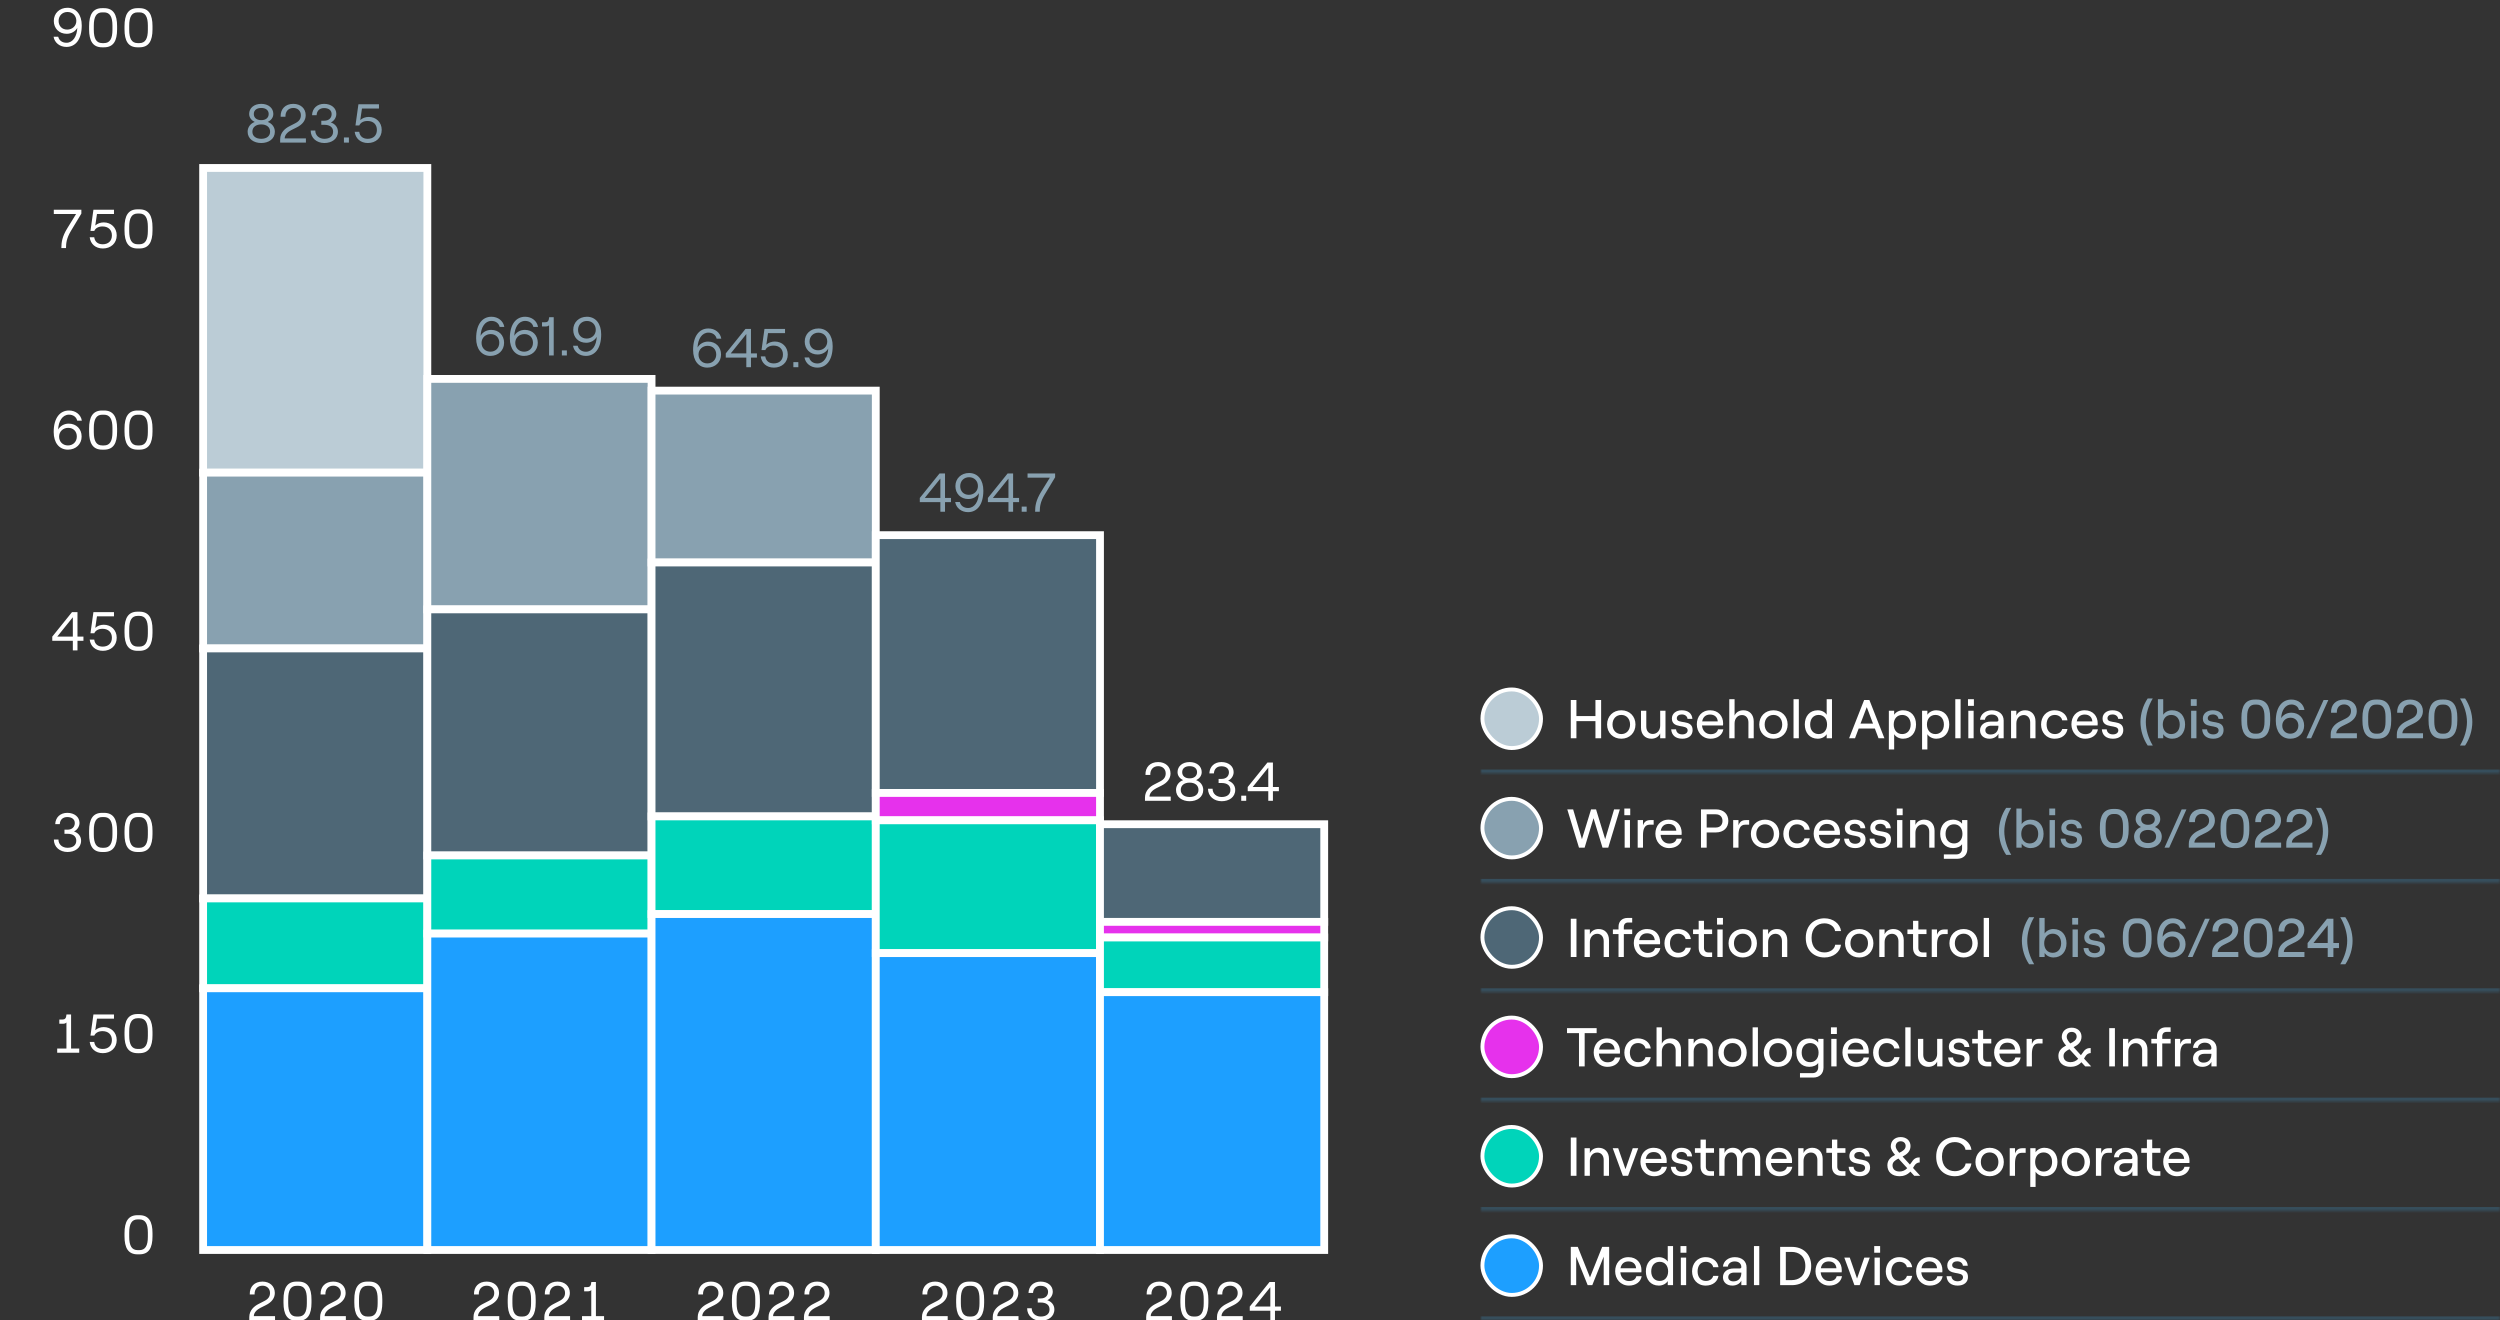 <?xml version="1.0" encoding="UTF-8"?>
<svg xmlns="http://www.w3.org/2000/svg" width="640" height="338" viewBox="0 0 640 338" fill="none">
  <rect x="0" y="0" width="640" height="338" fill="#333333" stroke="none"/>
  <g clip-path="url(#clip0_6466_578)">
    <path d="M17.273 1.99C19.513 1.99 20.927 3.754 20.927 6.498C20.927 10.166 19.289 12.014 17.007 12.014C15.313 12.014 13.969 10.95 13.717 9.41H14.907C15.131 10.376 15.957 10.95 17.007 10.95C18.687 10.95 19.695 9.284 19.793 7.128C19.317 7.996 18.309 8.654 17.091 8.654C15.117 8.654 13.773 7.268 13.773 5.35C13.773 3.404 15.243 1.99 17.273 1.99ZM17.273 3.068C15.957 3.068 15.005 4.034 15.005 5.35C15.005 6.652 15.873 7.576 17.203 7.576C18.519 7.576 19.541 6.638 19.541 5.336C19.541 4.02 18.603 3.068 17.273 3.068ZM26.141 12.112C23.775 12.112 22.809 10.488 22.809 7.492V6.708C22.809 3.712 23.775 2.088 26.141 2.088H26.631C29.025 2.088 29.977 3.712 29.977 6.708V7.492C29.977 10.488 29.025 12.112 26.631 12.112H26.141ZM26.617 11.034C28.143 11.034 28.787 9.9 28.787 7.632V6.568C28.787 4.3 28.143 3.166 26.617 3.166H26.183C24.657 3.166 24.013 4.3 24.013 6.568V7.632C24.013 9.9 24.657 11.034 26.183 11.034H26.617ZM35.206 12.112C32.84 12.112 31.873 10.488 31.873 7.492V6.708C31.873 3.712 32.84 2.088 35.206 2.088H35.696C38.09 2.088 39.041 3.712 39.041 6.708V7.492C39.041 10.488 38.09 12.112 35.696 12.112H35.206ZM35.681 11.034C37.208 11.034 37.852 9.9 37.852 7.632V6.568C37.852 4.3 37.208 3.166 35.681 3.166H35.248C33.721 3.166 33.078 4.3 33.078 6.568V7.632C33.078 9.9 33.721 11.034 35.248 11.034H35.681Z" fill="white"></path>
    <path d="M15.705 63.5C15.719 62.016 15.901 60.588 17.231 58.432L19.485 54.778H13.773V53.7H20.829V54.68L18.155 59.118C17.049 60.966 16.909 62.212 16.895 63.5H15.705ZM26.337 63.612C24.461 63.612 23.159 62.45 22.963 60.742H24.125C24.279 61.918 25.091 62.534 26.295 62.534C27.709 62.534 28.647 61.694 28.647 60.266C28.647 58.838 27.709 57.97 26.239 57.97C25.231 57.97 24.433 58.404 24.139 59.118H23.159L23.915 53.7H29.179V54.778H24.825L24.391 57.732C24.951 57.214 25.735 56.934 26.575 56.934C28.409 56.934 29.879 58.264 29.879 60.266C29.879 62.282 28.353 63.612 26.337 63.612ZM35.206 63.612C32.84 63.612 31.873 61.988 31.873 58.992V58.208C31.873 55.212 32.84 53.588 35.206 53.588H35.696C38.09 53.588 39.041 55.212 39.041 58.208V58.992C39.041 61.988 38.09 63.612 35.696 63.612H35.206ZM35.681 62.534C37.208 62.534 37.852 61.4 37.852 59.132V58.068C37.852 55.8 37.208 54.666 35.681 54.666H35.248C33.721 54.666 33.078 55.8 33.078 58.068V59.132C33.078 61.4 33.721 62.534 35.248 62.534H35.681Z" fill="white"></path>
    <path d="M17.399 115.112C15.159 115.112 13.745 113.348 13.745 110.604C13.745 106.936 15.383 105.088 17.665 105.088C19.359 105.088 20.703 106.152 20.955 107.692H19.765C19.541 106.726 18.715 106.152 17.665 106.152C15.985 106.152 14.977 107.818 14.879 109.974C15.355 109.106 16.363 108.448 17.581 108.448C19.555 108.448 20.899 109.834 20.899 111.752C20.899 113.698 19.429 115.112 17.399 115.112ZM17.399 114.034C18.715 114.034 19.667 113.068 19.667 111.752C19.667 110.45 18.799 109.526 17.469 109.526C16.153 109.526 15.131 110.464 15.131 111.766C15.131 113.082 16.069 114.034 17.399 114.034ZM26.141 115.112C23.775 115.112 22.809 113.488 22.809 110.492V109.708C22.809 106.712 23.775 105.088 26.141 105.088H26.631C29.025 105.088 29.977 106.712 29.977 109.708V110.492C29.977 113.488 29.025 115.112 26.631 115.112H26.141ZM26.617 114.034C28.143 114.034 28.787 112.9 28.787 110.632V109.568C28.787 107.3 28.143 106.166 26.617 106.166H26.183C24.657 106.166 24.013 107.3 24.013 109.568V110.632C24.013 112.9 24.657 114.034 26.183 114.034H26.617ZM35.206 115.112C32.84 115.112 31.873 113.488 31.873 110.492V109.708C31.873 106.712 32.84 105.088 35.206 105.088H35.696C38.09 105.088 39.041 106.712 39.041 109.708V110.492C39.041 113.488 38.09 115.112 35.696 115.112H35.206ZM35.681 114.034C37.208 114.034 37.852 112.9 37.852 110.632V109.568C37.852 107.3 37.208 106.166 35.681 106.166H35.248C33.721 106.166 33.078 107.3 33.078 109.568V110.632C33.078 112.9 33.721 114.034 35.248 114.034H35.681Z" fill="white"></path>
    <path d="M18.645 166.5V164.05H13.381V162.972L18.435 156.7H19.835V162.972H21.361V164.05H19.835V166.5H18.645ZM14.655 162.972H18.645V158.016L14.655 162.972ZM26.337 166.612C24.461 166.612 23.159 165.45 22.963 163.742H24.125C24.279 164.918 25.091 165.534 26.295 165.534C27.709 165.534 28.647 164.694 28.647 163.266C28.647 161.838 27.709 160.97 26.239 160.97C25.231 160.97 24.433 161.404 24.139 162.118H23.159L23.915 156.7H29.179V157.778H24.825L24.391 160.732C24.951 160.214 25.735 159.934 26.575 159.934C28.409 159.934 29.879 161.264 29.879 163.266C29.879 165.282 28.353 166.612 26.337 166.612ZM35.206 166.612C32.84 166.612 31.873 164.988 31.873 161.992V161.208C31.873 158.212 32.84 156.588 35.206 156.588H35.696C38.09 156.588 39.041 158.212 39.041 161.208V161.992C39.041 164.988 38.09 166.612 35.696 166.612H35.206ZM35.681 165.534C37.208 165.534 37.852 164.4 37.852 162.132V161.068C37.852 158.8 37.208 157.666 35.681 157.666H35.248C33.721 157.666 33.078 158.8 33.078 161.068V162.132C33.078 164.4 33.721 165.534 35.248 165.534H35.681Z" fill="white"></path>
    <path d="M17.287 218.112C15.327 218.112 13.787 216.838 13.787 214.92H14.963C14.963 216.194 15.971 217.034 17.287 217.034C18.659 217.034 19.527 216.376 19.527 215.214C19.527 214.052 18.659 213.45 17.287 213.45H16.503V212.4H17.287C18.449 212.4 19.149 211.686 19.149 210.706C19.149 209.74 18.393 209.166 17.217 209.166C16.083 209.166 15.369 209.838 15.299 210.986H14.137C14.207 209.236 15.425 208.088 17.231 208.088C19.051 208.088 20.353 209.152 20.353 210.664C20.353 211.644 19.723 212.498 18.939 212.848C19.961 213.184 20.759 214.01 20.759 215.214C20.759 217.09 19.163 218.112 17.287 218.112ZM26.141 218.112C23.775 218.112 22.809 216.488 22.809 213.492V212.708C22.809 209.712 23.775 208.088 26.141 208.088H26.631C29.025 208.088 29.977 209.712 29.977 212.708V213.492C29.977 216.488 29.025 218.112 26.631 218.112H26.141ZM26.617 217.034C28.143 217.034 28.787 215.9 28.787 213.632V212.568C28.787 210.3 28.143 209.166 26.617 209.166H26.183C24.657 209.166 24.013 210.3 24.013 212.568V213.632C24.013 215.9 24.657 217.034 26.183 217.034H26.617ZM35.206 218.112C32.84 218.112 31.873 216.488 31.873 213.492V212.708C31.873 209.712 32.84 208.088 35.206 208.088H35.696C38.09 208.088 39.041 209.712 39.041 212.708V213.492C39.041 216.488 38.09 218.112 35.696 218.112H35.206ZM35.681 217.034C37.208 217.034 37.852 215.9 37.852 213.632V212.568C37.852 210.3 37.208 209.166 35.681 209.166H35.248C33.721 209.166 33.078 210.3 33.078 212.568V213.632C33.078 215.9 33.721 217.034 35.248 217.034H35.681Z" fill="white"></path>
    <path d="M17.007 261.744C16.853 261.968 16.503 262.08 16.125 262.08H15.187V261.002H15.985C16.601 261.002 16.951 260.736 17.021 259.7H18.197V268.422H20.283V269.5H14.641V268.422H17.007V261.744ZM26.337 269.612C24.461 269.612 23.159 268.45 22.963 266.742H24.125C24.279 267.918 25.091 268.534 26.295 268.534C27.709 268.534 28.647 267.694 28.647 266.266C28.647 264.838 27.709 263.97 26.239 263.97C25.231 263.97 24.433 264.404 24.139 265.118H23.159L23.915 259.7H29.179V260.778H24.825L24.391 263.732C24.951 263.214 25.735 262.934 26.575 262.934C28.409 262.934 29.879 264.264 29.879 266.266C29.879 268.282 28.353 269.612 26.337 269.612ZM35.206 269.612C32.84 269.612 31.873 267.988 31.873 264.992V264.208C31.873 261.212 32.84 259.588 35.206 259.588H35.696C38.09 259.588 39.041 261.212 39.041 264.208V264.992C39.041 267.988 38.09 269.612 35.696 269.612H35.206ZM35.681 268.534C37.208 268.534 37.852 267.4 37.852 265.132V264.068C37.852 261.8 37.208 260.666 35.681 260.666H35.248C33.721 260.666 33.078 261.8 33.078 264.068V265.132C33.078 267.4 33.721 268.534 35.248 268.534H35.681Z" fill="white"></path>
    <path d="M35.206 321.112C32.84 321.112 31.873 319.488 31.873 316.492V315.708C31.873 312.712 32.84 311.088 35.206 311.088H35.696C38.09 311.088 39.041 312.712 39.041 315.708V316.492C39.041 319.488 38.09 321.112 35.696 321.112H35.206ZM35.681 320.034C37.208 320.034 37.852 318.9 37.852 316.632V315.568C37.852 313.3 37.208 312.166 35.681 312.166H35.248C33.721 312.166 33.078 313.3 33.078 315.568V316.632C33.078 318.9 33.721 320.034 35.248 320.034H35.681Z" fill="white"></path>
    <path d="M66.878 36.612C64.988 36.612 63.392 35.576 63.392 33.714C63.392 32.524 64.19 31.572 65.212 31.222C64.428 30.844 63.784 30.144 63.784 29.164C63.784 27.652 65.044 26.588 66.878 26.588C68.712 26.588 69.972 27.652 69.972 29.164C69.972 30.144 69.328 30.844 68.544 31.222C69.58 31.572 70.364 32.524 70.364 33.714C70.364 35.576 68.768 36.612 66.878 36.612ZM66.878 35.534C68.25 35.534 69.146 34.848 69.146 33.714C69.146 32.552 68.25 31.852 66.878 31.852C65.506 31.852 64.61 32.552 64.61 33.714C64.61 34.848 65.506 35.534 66.878 35.534ZM66.878 30.76C68.04 30.76 68.782 30.158 68.782 29.178C68.782 28.212 68.04 27.638 66.878 27.638C65.716 27.638 64.974 28.212 64.974 29.178C64.974 30.158 65.716 30.76 66.878 30.76ZM71.844 29.878C71.774 27.876 73.062 26.588 75.092 26.588C76.926 26.588 78.256 27.722 78.256 29.5C78.256 30.788 77.472 31.866 75.974 32.608L74.574 33.308C73.776 33.714 72.88 34.47 72.88 35.422H78.312V36.5H71.718V35.674C71.718 33.924 73.006 32.86 74.098 32.314L75.596 31.544C76.646 31.012 77.024 30.34 77.024 29.486C77.024 28.38 76.212 27.638 75.092 27.638C73.832 27.638 73.02 28.534 73.076 29.878H71.844ZM83.035 36.612C81.075 36.612 79.535 35.338 79.535 33.42H80.711C80.711 34.694 81.719 35.534 83.035 35.534C84.407 35.534 85.275 34.876 85.275 33.714C85.275 32.552 84.407 31.95 83.035 31.95H82.251V30.9H83.035C84.197 30.9 84.897 30.186 84.897 29.206C84.897 28.24 84.141 27.666 82.965 27.666C81.831 27.666 81.117 28.338 81.047 29.486H79.885C79.955 27.736 81.173 26.588 82.979 26.588C84.799 26.588 86.101 27.652 86.101 29.164C86.101 30.144 85.471 30.998 84.687 31.348C85.709 31.684 86.507 32.51 86.507 33.714C86.507 35.59 84.911 36.612 83.035 36.612ZM88.047 35.198H89.321V36.5H88.047V35.198ZM94.176 36.612C92.3 36.612 90.998 35.45 90.802 33.742H91.964C92.118 34.918 92.93 35.534 94.134 35.534C95.548 35.534 96.486 34.694 96.486 33.266C96.486 31.838 95.548 30.97 94.078 30.97C93.07 30.97 92.272 31.404 91.978 32.118H90.998L91.754 26.7H97.018V27.778H92.664L92.23 30.732C92.79 30.214 93.574 29.934 94.414 29.934C96.248 29.934 97.718 31.264 97.718 33.266C97.718 35.282 96.192 36.612 94.176 36.612Z" fill="#88A1B0"></path>
    <rect x="52" y="43" width="57.4" height="78" fill="#BBCCD6" stroke="white" stroke-width="2"></rect>
    <rect x="52" y="121" width="57.4" height="45" fill="#88A1B0" stroke="white" stroke-width="2"></rect>
    <rect x="52" y="166" width="57.4" height="64" fill="#4E6776" stroke="white" stroke-width="2"></rect>
    <rect x="52" y="230" width="57.4" height="23" fill="#00D4BA" stroke="white" stroke-width="2"></rect>
    <rect x="52" y="253" width="57.4" height="67" fill="#1D9FFF" stroke="white" stroke-width="2"></rect>
    <path d="M125.547 91.112C123.307 91.112 121.893 89.348 121.893 86.604C121.893 82.936 123.531 81.088 125.813 81.088C127.507 81.088 128.851 82.152 129.103 83.692H127.913C127.689 82.726 126.863 82.152 125.813 82.152C124.133 82.152 123.125 83.818 123.027 85.974C123.503 85.106 124.511 84.448 125.729 84.448C127.703 84.448 129.047 85.834 129.047 87.752C129.047 89.698 127.577 91.112 125.547 91.112ZM125.547 90.034C126.863 90.034 127.815 89.068 127.815 87.752C127.815 86.45 126.947 85.526 125.617 85.526C124.301 85.526 123.279 86.464 123.279 87.766C123.279 89.082 124.217 90.034 125.547 90.034ZM134.174 91.112C131.934 91.112 130.52 89.348 130.52 86.604C130.52 82.936 132.158 81.088 134.44 81.088C136.134 81.088 137.478 82.152 137.73 83.692H136.54C136.316 82.726 135.49 82.152 134.44 82.152C132.76 82.152 131.752 83.818 131.654 85.974C132.13 85.106 133.138 84.448 134.356 84.448C136.33 84.448 137.674 85.834 137.674 87.752C137.674 89.698 136.204 91.112 134.174 91.112ZM134.174 90.034C135.49 90.034 136.442 89.068 136.442 87.752C136.442 86.45 135.574 85.526 134.244 85.526C132.928 85.526 131.906 86.464 131.906 87.766C131.906 89.082 132.844 90.034 134.174 90.034ZM141.751 81.2V91H140.561V83.244C140.407 83.468 140.071 83.58 139.679 83.58H138.755V82.502H139.539C140.169 82.502 140.505 82.236 140.589 81.2H141.751ZM143.84 89.698H145.114V91H143.84V89.698ZM150.25 81.088C152.49 81.088 153.904 82.852 153.904 85.596C153.904 89.264 152.266 91.112 149.984 91.112C148.29 91.112 146.946 90.048 146.694 88.508H147.884C148.108 89.474 148.934 90.048 149.984 90.048C151.664 90.048 152.672 88.382 152.77 86.226C152.294 87.094 151.286 87.752 150.068 87.752C148.094 87.752 146.75 86.366 146.75 84.448C146.75 82.502 148.22 81.088 150.25 81.088ZM150.25 82.166C148.934 82.166 147.982 83.132 147.982 84.448C147.982 85.75 148.85 86.674 150.18 86.674C151.496 86.674 152.518 85.736 152.518 84.434C152.518 83.118 151.58 82.166 150.25 82.166Z" fill="#88A1B0"></path>
    <rect x="109.4" y="97" width="57.4" height="59" fill="#88A1B0" stroke="white" stroke-width="2"></rect>
    <rect x="109.4" y="156" width="57.4" height="63" fill="#4E6776" stroke="white" stroke-width="2"></rect>
    <rect x="109.4" y="219" width="57.4" height="20" fill="#00D4BA" stroke="white" stroke-width="2"></rect>
    <rect x="109.4" y="239" width="57.4" height="81" fill="#1D9FFF" stroke="white" stroke-width="2"></rect>
    <path d="M181.088 94.112C178.848 94.112 177.434 92.348 177.434 89.604C177.434 85.936 179.072 84.088 181.354 84.088C183.048 84.088 184.392 85.152 184.644 86.692H183.454C183.23 85.726 182.404 85.152 181.354 85.152C179.674 85.152 178.666 86.818 178.568 88.974C179.044 88.106 180.052 87.448 181.27 87.448C183.244 87.448 184.588 88.834 184.588 90.752C184.588 92.698 183.118 94.112 181.088 94.112ZM181.088 93.034C182.404 93.034 183.356 92.068 183.356 90.752C183.356 89.45 182.488 88.526 181.158 88.526C179.842 88.526 178.82 89.464 178.82 90.766C178.82 92.082 179.758 93.034 181.088 93.034ZM191.059 94V91.55H185.795V90.472L190.849 84.2H192.249V90.472H193.775V91.55H192.249V94H191.059ZM187.069 90.472H191.059V85.516L187.069 90.472ZM198.127 94.112C196.251 94.112 194.949 92.95 194.753 91.242H195.915C196.069 92.418 196.881 93.034 198.085 93.034C199.499 93.034 200.437 92.194 200.437 90.766C200.437 89.338 199.499 88.47 198.029 88.47C197.021 88.47 196.223 88.904 195.929 89.618H194.949L195.705 84.2H200.969V85.278H196.615L196.181 88.232C196.741 87.714 197.525 87.434 198.365 87.434C200.199 87.434 201.669 88.764 201.669 90.766C201.669 92.782 200.143 94.112 198.127 94.112ZM203.099 92.698H204.373V94H203.099V92.698ZM209.509 84.088C211.749 84.088 213.163 85.852 213.163 88.596C213.163 92.264 211.525 94.112 209.243 94.112C207.549 94.112 206.205 93.048 205.953 91.508H207.143C207.367 92.474 208.193 93.048 209.243 93.048C210.923 93.048 211.931 91.382 212.029 89.226C211.553 90.094 210.545 90.752 209.327 90.752C207.353 90.752 206.009 89.366 206.009 87.448C206.009 85.502 207.479 84.088 209.509 84.088ZM209.509 85.166C208.193 85.166 207.241 86.132 207.241 87.448C207.241 88.75 208.109 89.674 209.439 89.674C210.755 89.674 211.777 88.736 211.777 87.434C211.777 86.118 210.839 85.166 209.509 85.166Z" fill="#88A1B0"></path>
    <rect x="166.8" y="100" width="57.4" height="44" fill="#88A1B0" stroke="white" stroke-width="2"></rect>
    <rect x="166.8" y="144" width="57.4" height="65" fill="#4E6776" stroke="white" stroke-width="2"></rect>
    <rect x="166.8" y="209" width="57.4" height="25" fill="#00D4BA" stroke="white" stroke-width="2"></rect>
    <rect x="166.8" y="234" width="57.4" height="86" fill="#1D9FFF" stroke="white" stroke-width="2"></rect>
    <path d="M240.734 131V128.55H235.47V127.472L240.524 121.2H241.924V127.472H243.45V128.55H241.924V131H240.734ZM236.744 127.472H240.734V122.516L236.744 127.472ZM248.083 121.088C250.323 121.088 251.737 122.852 251.737 125.596C251.737 129.264 250.099 131.112 247.817 131.112C246.123 131.112 244.779 130.048 244.527 128.508H245.717C245.941 129.474 246.767 130.048 247.817 130.048C249.497 130.048 250.505 128.382 250.603 126.226C250.127 127.094 249.119 127.752 247.901 127.752C245.927 127.752 244.583 126.366 244.583 124.448C244.583 122.502 246.053 121.088 248.083 121.088ZM248.083 122.166C246.767 122.166 245.815 123.132 245.815 124.448C245.815 125.75 246.683 126.674 248.013 126.674C249.329 126.674 250.351 125.736 250.351 124.434C250.351 123.118 249.413 122.166 248.083 122.166ZM258.166 131V128.55H252.902V127.472L257.956 121.2H259.356V127.472H260.882V128.55H259.356V131H258.166ZM254.176 127.472H258.166V122.516L254.176 127.472ZM261.553 129.698H262.827V131H261.553V129.698ZM264.986 131C265 129.516 265.182 128.088 266.512 125.932L268.766 122.278H263.054V121.2H270.11V122.18L267.436 126.618C266.33 128.466 266.19 129.712 266.176 131H264.986Z" fill="#88A1B0"></path>
    <rect x="224.2" y="137" width="57.4" height="66" fill="#4E6776" stroke="white" stroke-width="2"></rect>
    <rect x="224.2" y="203" width="57.4" height="7" fill="#E631EC" stroke="white" stroke-width="2"></rect>
    <rect x="224.2" y="210" width="57.4" height="34" fill="#00D4BA" stroke="white" stroke-width="2"></rect>
    <rect x="224.2" y="244" width="57.4" height="76" fill="#1D9FFF" stroke="white" stroke-width="2"></rect>
    <path d="M293.241 198.378C293.171 196.376 294.459 195.088 296.489 195.088C298.323 195.088 299.653 196.222 299.653 198C299.653 199.288 298.869 200.366 297.371 201.108L295.971 201.808C295.173 202.214 294.277 202.97 294.277 203.922H299.709V205H293.115V204.174C293.115 202.424 294.403 201.36 295.495 200.814L296.993 200.044C298.043 199.512 298.421 198.84 298.421 197.986C298.421 196.88 297.609 196.138 296.489 196.138C295.229 196.138 294.417 197.034 294.473 198.378H293.241ZM304.544 205.112C302.654 205.112 301.058 204.076 301.058 202.214C301.058 201.024 301.856 200.072 302.878 199.722C302.094 199.344 301.45 198.644 301.45 197.664C301.45 196.152 302.71 195.088 304.544 195.088C306.378 195.088 307.638 196.152 307.638 197.664C307.638 198.644 306.994 199.344 306.21 199.722C307.246 200.072 308.03 201.024 308.03 202.214C308.03 204.076 306.434 205.112 304.544 205.112ZM304.544 204.034C305.916 204.034 306.812 203.348 306.812 202.214C306.812 201.052 305.916 200.352 304.544 200.352C303.172 200.352 302.276 201.052 302.276 202.214C302.276 203.348 303.172 204.034 304.544 204.034ZM304.544 199.26C305.706 199.26 306.448 198.658 306.448 197.678C306.448 196.712 305.706 196.138 304.544 196.138C303.382 196.138 302.64 196.712 302.64 197.678C302.64 198.658 303.382 199.26 304.544 199.26ZM312.745 205.112C310.785 205.112 309.245 203.838 309.245 201.92H310.421C310.421 203.194 311.429 204.034 312.745 204.034C314.117 204.034 314.985 203.376 314.985 202.214C314.985 201.052 314.117 200.45 312.745 200.45H311.961V199.4H312.745C313.907 199.4 314.607 198.686 314.607 197.706C314.607 196.74 313.851 196.166 312.675 196.166C311.541 196.166 310.827 196.838 310.757 197.986H309.595C309.665 196.236 310.883 195.088 312.689 195.088C314.509 195.088 315.811 196.152 315.811 197.664C315.811 198.644 315.181 199.498 314.397 199.848C315.419 200.184 316.217 201.01 316.217 202.214C316.217 204.09 314.621 205.112 312.745 205.112ZM317.756 203.698H319.03V205H317.756V203.698ZM324.678 205V202.55H319.414V201.472L324.468 195.2H325.868V201.472H327.394V202.55H325.868V205H324.678ZM320.688 201.472H324.678V196.516L320.688 201.472Z" fill="white"></path>
    <rect x="281.6" y="211" width="57.4" height="25" fill="#4E6776" stroke="white" stroke-width="2"></rect>
    <rect x="281.6" y="236" width="57.4" height="4" fill="#E631EC" stroke="white" stroke-width="2"></rect>
    <rect x="281.6" y="240" width="57.4" height="14" fill="#00D4BA" stroke="white" stroke-width="2"></rect>
    <rect x="281.6" y="254" width="57.4" height="66" fill="#1D9FFF" stroke="white" stroke-width="2"></rect>
    <path d="M63.943 331.378C63.873 329.376 65.161 328.088 67.191 328.088C69.025 328.088 70.355 329.222 70.355 331C70.355 332.288 69.571 333.366 68.073 334.108L66.673 334.808C65.875 335.214 64.979 335.97 64.979 336.922H70.411V338H63.817V337.174C63.817 335.424 65.105 334.36 66.197 333.814L67.695 333.044C68.745 332.512 69.123 331.84 69.123 330.986C69.123 329.88 68.311 329.138 67.191 329.138C65.931 329.138 65.119 330.034 65.175 331.378H63.943ZM75.906 338.112C73.54 338.112 72.573 336.488 72.573 333.492V332.708C72.573 329.712 73.54 328.088 75.906 328.088H76.395C78.79 328.088 79.742 329.712 79.742 332.708V333.492C79.742 336.488 78.79 338.112 76.395 338.112H75.906ZM76.382 337.034C77.907 337.034 78.552 335.9 78.552 333.632V332.568C78.552 330.3 77.907 329.166 76.382 329.166H75.948C74.421 329.166 73.778 330.3 73.778 332.568V333.632C73.778 335.9 74.421 337.034 75.948 337.034H76.382ZM82.072 331.378C82.002 329.376 83.29 328.088 85.32 328.088C87.154 328.088 88.484 329.222 88.484 331C88.484 332.288 87.7 333.366 86.202 334.108L84.802 334.808C84.004 335.214 83.108 335.97 83.108 336.922H88.54V338H81.946V337.174C81.946 335.424 83.234 334.36 84.326 333.814L85.824 333.044C86.874 332.512 87.252 331.84 87.252 330.986C87.252 329.88 86.44 329.138 85.32 329.138C84.06 329.138 83.248 330.034 83.304 331.378H82.072ZM94.034 338.112C91.668 338.112 90.703 336.488 90.703 333.492V332.708C90.703 329.712 91.668 328.088 94.034 328.088H94.525C96.918 328.088 97.871 329.712 97.871 332.708V333.492C97.871 336.488 96.918 338.112 94.525 338.112H94.034ZM94.51 337.034C96.037 337.034 96.68 335.9 96.68 333.632V332.568C96.68 330.3 96.037 329.166 94.51 329.166H94.076C92.55 329.166 91.906 330.3 91.906 332.568V333.632C91.906 335.9 92.55 337.034 94.076 337.034H94.51Z" fill="white"></path>
    <path d="M121.343 331.378C121.273 329.376 122.561 328.088 124.591 328.088C126.425 328.088 127.755 329.222 127.755 331C127.755 332.288 126.971 333.366 125.473 334.108L124.073 334.808C123.275 335.214 122.379 335.97 122.379 336.922H127.811V338H121.217V337.174C121.217 335.424 122.505 334.36 123.597 333.814L125.095 333.044C126.145 332.512 126.523 331.84 126.523 330.986C126.523 329.88 125.711 329.138 124.591 329.138C123.331 329.138 122.519 330.034 122.575 331.378H121.343ZM133.305 338.112C130.939 338.112 129.973 336.488 129.973 333.492V332.708C129.973 329.712 130.939 328.088 133.305 328.088H133.795C136.189 328.088 137.141 329.712 137.141 332.708V333.492C137.141 336.488 136.189 338.112 133.795 338.112H133.305ZM133.781 337.034C135.307 337.034 135.951 335.9 135.951 333.632V332.568C135.951 330.3 135.307 329.166 133.781 329.166H133.347C131.821 329.166 131.177 330.3 131.177 332.568V333.632C131.177 335.9 131.821 337.034 133.347 337.034H133.781ZM139.472 331.378C139.402 329.376 140.69 328.088 142.72 328.088C144.554 328.088 145.884 329.222 145.884 331C145.884 332.288 145.1 333.366 143.602 334.108L142.202 334.808C141.404 335.214 140.508 335.97 140.508 336.922H145.94V338H139.346V337.174C139.346 335.424 140.634 334.36 141.726 333.814L143.224 333.044C144.274 332.512 144.652 331.84 144.652 330.986C144.652 329.88 143.84 329.138 142.72 329.138C141.46 329.138 140.648 330.034 140.704 331.378H139.472ZM151.364 330.244C151.21 330.468 150.86 330.58 150.482 330.58H149.544V329.502H150.342C150.958 329.502 151.308 329.236 151.378 328.2H152.554V336.922H154.64V338H148.998V336.922H151.364V330.244Z" fill="white"></path>
    <path d="M178.743 331.378C178.673 329.376 179.961 328.088 181.991 328.088C183.825 328.088 185.155 329.222 185.155 331C185.155 332.288 184.371 333.366 182.873 334.108L181.473 334.808C180.675 335.214 179.779 335.97 179.779 336.922H185.211V338H178.617V337.174C178.617 335.424 179.905 334.36 180.997 333.814L182.495 333.044C183.545 332.512 183.923 331.84 183.923 330.986C183.923 329.88 183.111 329.138 181.991 329.138C180.731 329.138 179.919 330.034 179.975 331.378H178.743ZM190.705 338.112C188.339 338.112 187.373 336.488 187.373 333.492V332.708C187.373 329.712 188.339 328.088 190.705 328.088H191.195C193.589 328.088 194.541 329.712 194.541 332.708V333.492C194.541 336.488 193.589 338.112 191.195 338.112H190.705ZM191.181 337.034C192.707 337.034 193.351 335.9 193.351 333.632V332.568C193.351 330.3 192.707 329.166 191.181 329.166H190.747C189.221 329.166 188.577 330.3 188.577 332.568V333.632C188.577 335.9 189.221 337.034 190.747 337.034H191.181ZM196.872 331.378C196.802 329.376 198.09 328.088 200.12 328.088C201.954 328.088 203.284 329.222 203.284 331C203.284 332.288 202.5 333.366 201.002 334.108L199.602 334.808C198.804 335.214 197.908 335.97 197.908 336.922H203.34V338H196.746V337.174C196.746 335.424 198.034 334.36 199.126 333.814L200.624 333.044C201.674 332.512 202.052 331.84 202.052 330.986C202.052 329.88 201.24 329.138 200.12 329.138C198.86 329.138 198.048 330.034 198.104 331.378H196.872ZM205.936 331.378C205.866 329.376 207.154 328.088 209.184 328.088C211.018 328.088 212.348 329.222 212.348 331C212.348 332.288 211.564 333.366 210.066 334.108L208.666 334.808C207.868 335.214 206.972 335.97 206.972 336.922H212.404V338H205.81V337.174C205.81 335.424 207.098 334.36 208.19 333.814L209.688 333.044C210.738 332.512 211.116 331.84 211.116 330.986C211.116 329.88 210.304 329.138 209.184 329.138C207.924 329.138 207.112 330.034 207.168 331.378H205.936Z" fill="white"></path>
    <path d="M236.143 331.378C236.073 329.376 237.361 328.088 239.391 328.088C241.225 328.088 242.555 329.222 242.555 331C242.555 332.288 241.771 333.366 240.273 334.108L238.873 334.808C238.075 335.214 237.179 335.97 237.179 336.922H242.611V338H236.017V337.174C236.017 335.424 237.305 334.36 238.397 333.814L239.895 333.044C240.945 332.512 241.323 331.84 241.323 330.986C241.323 329.88 240.511 329.138 239.391 329.138C238.131 329.138 237.319 330.034 237.375 331.378H236.143ZM248.106 338.112C245.74 338.112 244.774 336.488 244.774 333.492V332.708C244.774 329.712 245.74 328.088 248.106 328.088H248.596C250.99 328.088 251.942 329.712 251.942 332.708V333.492C251.942 336.488 250.99 338.112 248.596 338.112H248.106ZM248.582 337.034C250.108 337.034 250.752 335.9 250.752 333.632V332.568C250.752 330.3 250.108 329.166 248.582 329.166H248.148C246.622 329.166 245.978 330.3 245.978 332.568V333.632C245.978 335.9 246.622 337.034 248.148 337.034H248.582ZM254.272 331.378C254.202 329.376 255.49 328.088 257.52 328.088C259.354 328.088 260.684 329.222 260.684 331C260.684 332.288 259.9 333.366 258.402 334.108L257.002 334.808C256.204 335.214 255.308 335.97 255.308 336.922H260.74V338H254.146V337.174C254.146 335.424 255.434 334.36 256.526 333.814L258.024 333.044C259.074 332.512 259.452 331.84 259.452 330.986C259.452 329.88 258.64 329.138 257.52 329.138C256.26 329.138 255.448 330.034 255.504 331.378H254.272ZM266.445 338.112C264.485 338.112 262.945 336.838 262.945 334.92H264.121C264.121 336.194 265.129 337.034 266.445 337.034C267.817 337.034 268.685 336.376 268.685 335.214C268.685 334.052 267.817 333.45 266.445 333.45H265.661V332.4H266.445C267.607 332.4 268.307 331.686 268.307 330.706C268.307 329.74 267.551 329.166 266.375 329.166C265.241 329.166 264.527 329.838 264.457 330.986H263.295C263.365 329.236 264.583 328.088 266.389 328.088C268.209 328.088 269.511 329.152 269.511 330.664C269.511 331.644 268.881 332.498 268.097 332.848C269.119 333.184 269.917 334.01 269.917 335.214C269.917 337.09 268.321 338.112 266.445 338.112Z" fill="white"></path>
    <path d="M293.543 331.378C293.473 329.376 294.761 328.088 296.791 328.088C298.625 328.088 299.955 329.222 299.955 331C299.955 332.288 299.171 333.366 297.673 334.108L296.273 334.808C295.475 335.214 294.579 335.97 294.579 336.922H300.011V338H293.417V337.174C293.417 335.424 294.705 334.36 295.797 333.814L297.295 333.044C298.345 332.512 298.723 331.84 298.723 330.986C298.723 329.88 297.911 329.138 296.791 329.138C295.531 329.138 294.719 330.034 294.775 331.378H293.543ZM305.506 338.112C303.14 338.112 302.174 336.488 302.174 333.492V332.708C302.174 329.712 303.14 328.088 305.506 328.088H305.996C308.39 328.088 309.342 329.712 309.342 332.708V333.492C309.342 336.488 308.39 338.112 305.996 338.112H305.506ZM305.982 337.034C307.508 337.034 308.152 335.9 308.152 333.632V332.568C308.152 330.3 307.508 329.166 305.982 329.166H305.548C304.022 329.166 303.378 330.3 303.378 332.568V333.632C303.378 335.9 304.022 337.034 305.548 337.034H305.982ZM311.672 331.378C311.602 329.376 312.89 328.088 314.92 328.088C316.754 328.088 318.084 329.222 318.084 331C318.084 332.288 317.3 333.366 315.802 334.108L314.402 334.808C313.604 335.214 312.708 335.97 312.708 336.922H318.14V338H311.546V337.174C311.546 335.424 312.834 334.36 313.926 333.814L315.424 333.044C316.474 332.512 316.852 331.84 316.852 330.986C316.852 329.88 316.04 329.138 314.92 329.138C313.66 329.138 312.848 330.034 312.904 331.378H311.672ZM325.203 338V335.55H319.939V334.472L324.993 328.2H326.393V334.472H327.919V335.55H326.393V338H325.203ZM321.213 334.472H325.203V329.516L321.213 334.472Z" fill="white"></path>
    <mask id="path-39-inside-1_6466_578" fill="white">
      <path d="M379 170H640V198H379V170Z"></path>
    </mask>
    <path d="M640 197H379V199H640V197Z" fill="#364E5C" mask="url(#path-39-inside-1_6466_578)"></path>
    <rect x="379.5" y="176.5" width="15" height="15" rx="7.5" fill="#BBCCD6" stroke="white"></rect>
    <path d="M408.434 189V184.604H403.562V189H402.12V179.2H403.562V183.316H408.434V179.2H409.89V189H408.434ZM415.056 189.112C412.942 189.112 411.416 187.586 411.416 185.472C411.416 183.358 412.942 181.832 415.056 181.832C417.17 181.832 418.682 183.358 418.682 185.472C418.682 187.586 417.17 189.112 415.056 189.112ZM415.056 187.922C416.386 187.922 417.296 186.914 417.296 185.472C417.296 184.03 416.386 183.022 415.056 183.022C413.712 183.022 412.802 184.03 412.802 185.472C412.802 186.914 413.712 187.922 415.056 187.922ZM422.725 189.112C421.129 189.112 420.093 187.964 420.093 186.284V181.944H421.451V186.018C421.451 187.138 422.109 187.894 423.103 187.894C424.209 187.894 425.007 186.998 425.007 185.766V181.944H426.365V189H425.007V187.754C424.629 188.636 423.775 189.112 422.725 189.112ZM430.664 189.112C428.956 189.112 427.934 188.23 427.822 186.704H429.068C429.138 187.516 429.74 188.006 430.65 188.006C431.49 188.006 432.036 187.6 432.036 186.97C432.036 185.248 428.004 186.746 428.004 183.932C428.004 182.686 429.054 181.832 430.524 181.832C432.162 181.832 433.156 182.658 433.254 184.03H432.008C431.938 183.344 431.35 182.896 430.538 182.896C429.838 182.896 429.264 183.246 429.264 183.876C429.264 185.542 433.31 183.96 433.31 186.9C433.31 188.258 432.302 189.112 430.664 189.112ZM437.913 189.112C435.729 189.112 434.385 187.39 434.385 185.43C434.385 183.456 435.617 181.832 437.787 181.832C439.957 181.832 441.119 183.386 441.119 185.178C441.119 185.36 441.105 185.598 441.091 185.724H435.715C435.827 187.04 436.695 187.95 437.913 187.95C438.949 187.95 439.621 187.502 439.817 186.704H441.175C440.937 188.16 439.663 189.112 437.913 189.112ZM435.757 184.674H439.747C439.663 183.596 438.949 182.924 437.787 182.924C436.695 182.924 435.967 183.526 435.757 184.674ZM442.695 189V178.99H444.053V183.19C444.431 182.308 445.271 181.832 446.321 181.832C447.917 181.832 448.953 182.98 448.953 184.66V189H447.595V184.926C447.595 183.806 446.937 183.05 445.943 183.05C444.837 183.05 444.053 183.946 444.053 185.178V189H442.695ZM454.008 189.112C451.894 189.112 450.368 187.586 450.368 185.472C450.368 183.358 451.894 181.832 454.008 181.832C456.122 181.832 457.634 183.358 457.634 185.472C457.634 187.586 456.122 189.112 454.008 189.112ZM454.008 187.922C455.338 187.922 456.248 186.914 456.248 185.472C456.248 184.03 455.338 183.022 454.008 183.022C452.664 183.022 451.754 184.03 451.754 185.472C451.754 186.914 452.664 187.922 454.008 187.922ZM459.142 189V178.99H460.5V189H459.142ZM465.348 189.112C463.248 189.112 462.03 187.558 462.03 185.472C462.03 183.386 463.234 181.832 465.362 181.832C466.314 181.832 467.196 182.28 467.63 182.98V178.99H468.988V189H467.63V187.95C467.21 188.65 466.314 189.112 465.348 189.112ZM465.572 187.922C466.874 187.922 467.728 186.942 467.728 185.472C467.728 184.002 466.874 183.022 465.572 183.022C464.256 183.022 463.402 184.002 463.402 185.472C463.402 186.942 464.256 187.922 465.572 187.922ZM473.369 189L477.219 179.2H478.563L482.413 189H480.901L479.963 186.508H475.819L474.881 189H473.369ZM476.295 185.234H479.487L477.891 181.02L476.295 185.234ZM483.547 191.856V181.944H484.905V182.98C485.339 182.28 486.221 181.832 487.159 181.832C489.287 181.832 490.505 183.386 490.505 185.472C490.505 187.558 489.287 189.112 487.173 189.112C486.221 189.112 485.325 188.65 484.905 187.95V191.856H483.547ZM486.963 187.922C488.265 187.922 489.133 186.942 489.133 185.472C489.133 184.002 488.265 183.022 486.963 183.022C485.661 183.022 484.793 184.002 484.793 185.472C484.793 186.942 485.661 187.922 486.963 187.922ZM492.051 191.856V181.944H493.409V182.98C493.843 182.28 494.725 181.832 495.663 181.832C497.791 181.832 499.009 183.386 499.009 185.472C499.009 187.558 497.791 189.112 495.677 189.112C494.725 189.112 493.829 188.65 493.409 187.95V191.856H492.051ZM495.467 187.922C496.769 187.922 497.637 186.942 497.637 185.472C497.637 184.002 496.769 183.022 495.467 183.022C494.165 183.022 493.297 184.002 493.297 185.472C493.297 186.942 494.165 187.922 495.467 187.922ZM500.555 189V178.99H501.913V189H500.555ZM503.89 189V181.944H505.248V189H503.89ZM503.806 178.99H505.318V180.698H503.806V178.99ZM509.298 189.112C507.856 189.112 506.89 188.244 506.89 186.984C506.89 185.626 507.982 184.73 509.634 184.73H511.118C511.44 184.73 511.594 184.618 511.594 184.366C511.594 183.512 510.964 182.924 509.886 182.924C508.892 182.924 508.192 183.54 508.15 184.254H506.89C507.002 182.868 508.248 181.832 509.928 181.832C511.748 181.832 512.938 182.882 512.938 184.45V189H511.594V187.838C511.244 188.608 510.362 189.112 509.298 189.112ZM509.564 188.034C510.838 188.034 511.594 187.208 511.594 185.906V185.78H509.774C508.85 185.78 508.248 186.214 508.248 186.956C508.248 187.6 508.766 188.034 509.564 188.034ZM514.828 189V181.944H516.186V183.19C516.564 182.308 517.404 181.832 518.454 181.832C520.05 181.832 521.086 182.98 521.086 184.66V189H519.728V184.926C519.728 183.806 519.07 183.05 518.076 183.05C516.97 183.05 516.186 183.946 516.186 185.178V189H514.828ZM526 189.112C523.788 189.112 522.514 187.418 522.514 185.472C522.514 183.526 523.788 181.832 526 181.832C527.652 181.832 529.08 182.812 529.276 184.408H527.918C527.792 183.61 526.994 183.022 526.028 183.022C524.628 183.022 523.928 184.114 523.928 185.472C523.928 186.83 524.642 187.922 526.042 187.922C527.008 187.922 527.708 187.418 527.932 186.62H529.276C529.052 188.104 527.806 189.112 526 189.112ZM533.808 189.112C531.624 189.112 530.28 187.39 530.28 185.43C530.28 183.456 531.512 181.832 533.682 181.832C535.852 181.832 537.014 183.386 537.014 185.178C537.014 185.36 537 185.598 536.986 185.724H531.61C531.722 187.04 532.59 187.95 533.808 187.95C534.844 187.95 535.516 187.502 535.712 186.704H537.07C536.832 188.16 535.558 189.112 533.808 189.112ZM531.652 184.674H535.642C535.558 183.596 534.844 182.924 533.682 182.924C532.59 182.924 531.862 183.526 531.652 184.674ZM540.914 189.112C539.206 189.112 538.184 188.23 538.072 186.704H539.318C539.388 187.516 539.99 188.006 540.9 188.006C541.74 188.006 542.286 187.6 542.286 186.97C542.286 185.248 538.254 186.746 538.254 183.932C538.254 182.686 539.304 181.832 540.774 181.832C542.412 181.832 543.406 182.658 543.504 184.03H542.258C542.188 183.344 541.6 182.896 540.788 182.896C540.088 182.896 539.514 183.246 539.514 183.876C539.514 185.542 543.56 183.96 543.56 186.9C543.56 188.258 542.552 189.112 540.914 189.112Z" fill="white"></path>
    <path d="M549.807 190.848C548.631 189.126 547.959 186.9 547.959 184.828C547.959 182.756 548.631 180.53 549.807 178.808H551.109C549.989 180.67 549.331 182.84 549.331 184.828C549.331 186.816 549.989 188.986 551.109 190.848H549.807ZM556.052 189.112C555.1 189.112 554.204 188.65 553.784 187.95V189H552.426V178.99H553.784V182.98C554.218 182.28 555.1 181.832 556.038 181.832C558.166 181.832 559.384 183.386 559.384 185.472C559.384 187.558 558.166 189.112 556.052 189.112ZM555.842 187.922C557.144 187.922 558.012 186.942 558.012 185.472C558.012 184.002 557.144 183.022 555.842 183.022C554.54 183.022 553.672 184.002 553.672 185.472C553.672 186.942 554.54 187.922 555.842 187.922ZM560.93 189V181.944H562.288V189H560.93ZM560.846 178.99H562.358V180.698H560.846V178.99ZM566.589 189.112C564.881 189.112 563.859 188.23 563.747 186.704H564.993C565.063 187.516 565.665 188.006 566.575 188.006C567.415 188.006 567.961 187.6 567.961 186.97C567.961 185.248 563.929 186.746 563.929 183.932C563.929 182.686 564.979 181.832 566.449 181.832C568.087 181.832 569.081 182.658 569.179 184.03H567.933C567.863 183.344 567.275 182.896 566.463 182.896C565.763 182.896 565.189 183.246 565.189 183.876C565.189 185.542 569.235 183.96 569.235 186.9C569.235 188.258 568.227 189.112 566.589 189.112ZM577.233 189.112C574.825 189.112 573.803 187.474 573.803 184.478V183.722C573.803 180.726 574.825 179.088 577.233 179.088H577.737C580.159 179.088 581.167 180.74 581.167 183.722V184.478C581.167 187.46 580.159 189.112 577.737 189.112H577.233ZM577.695 187.824C579.053 187.824 579.711 186.802 579.711 184.758V183.442C579.711 181.398 579.053 180.376 577.695 180.376H577.289C575.931 180.376 575.273 181.398 575.273 183.442V184.758C575.273 186.802 575.931 187.824 577.289 187.824H577.695ZM586.316 189.112C584.006 189.112 582.606 187.278 582.606 184.534C582.606 180.978 584.244 179.088 586.596 179.088C588.374 179.088 589.718 180.236 589.942 181.762H588.528C588.332 180.88 587.576 180.348 586.596 180.348C585.042 180.348 584.062 181.86 583.978 183.848C584.44 183.05 585.42 182.448 586.568 182.448C588.528 182.448 589.858 183.82 589.858 185.752C589.858 187.698 588.374 189.112 586.316 189.112ZM586.316 187.824C587.52 187.824 588.374 186.956 588.374 185.752C588.374 184.576 587.576 183.736 586.386 183.736C585.182 183.736 584.258 184.576 584.258 185.766C584.258 186.97 585.112 187.824 586.316 187.824ZM590.442 189L594.838 179.2H596.056L591.646 189H590.442ZM596.744 182.462C596.674 180.39 597.99 179.088 600.076 179.088C601.98 179.088 603.338 180.236 603.338 182.042C603.338 183.344 602.568 184.422 601.042 185.178L599.6 185.892C598.886 186.242 598.088 186.9 598.088 187.712H603.366V189H596.66V187.992C596.646 186.326 597.85 185.276 598.984 184.702L600.51 183.946C601.476 183.456 601.854 182.84 601.854 182.028C601.854 181.02 601.126 180.334 600.09 180.334C598.9 180.334 598.172 181.174 598.228 182.462H596.744ZM608.214 189.112C605.806 189.112 604.784 187.474 604.784 184.478V183.722C604.784 180.726 605.806 179.088 608.214 179.088H608.718C611.14 179.088 612.148 180.74 612.148 183.722V184.478C612.148 187.46 611.14 189.112 608.718 189.112H608.214ZM608.676 187.824C610.034 187.824 610.692 186.802 610.692 184.758V183.442C610.692 181.398 610.034 180.376 608.676 180.376H608.27C606.912 180.376 606.254 181.398 606.254 183.442V184.758C606.254 186.802 606.912 187.824 608.27 187.824H608.676ZM613.67 182.462C613.6 180.39 614.916 179.088 617.002 179.088C618.906 179.088 620.264 180.236 620.264 182.042C620.264 183.344 619.494 184.422 617.968 185.178L616.526 185.892C615.812 186.242 615.014 186.9 615.014 187.712H620.292V189H613.586V187.992C613.572 186.326 614.776 185.276 615.91 184.702L617.436 183.946C618.402 183.456 618.78 182.84 618.78 182.028C618.78 181.02 618.052 180.334 617.016 180.334C615.826 180.334 615.098 181.174 615.154 182.462H613.67ZM625.139 189.112C622.731 189.112 621.709 187.474 621.709 184.478V183.722C621.709 180.726 622.731 179.088 625.139 179.088H625.643C628.065 179.088 629.073 180.74 629.073 183.722V184.478C629.073 187.46 628.065 189.112 625.643 189.112H625.139ZM625.601 187.824C626.959 187.824 627.617 186.802 627.617 184.758V183.442C627.617 181.398 626.959 180.376 625.601 180.376H625.195C623.837 180.376 623.179 181.398 623.179 183.442V184.758C623.179 186.802 623.837 187.824 625.195 187.824H625.601ZM631.067 178.808C632.243 180.53 632.915 182.756 632.915 184.828C632.915 186.9 632.243 189.126 631.067 190.848H629.765C630.885 188.986 631.543 186.816 631.543 184.828C631.543 182.84 630.885 180.67 629.765 178.808H631.067Z" fill="#88A1B0"></path>
    <mask id="path-43-inside-2_6466_578" fill="white">
      <path d="M379 198H640V226H379V198Z"></path>
    </mask>
    <path d="M640 225H379V227H640V225Z" fill="#364E5C" mask="url(#path-43-inside-2_6466_578)"></path>
    <rect x="379.5" y="204.5" width="15" height="15" rx="7.5" fill="#88A1B0" stroke="white"></rect>
    <path d="M404.22 217L401.224 207.2H402.722L404.976 214.83L407.314 207.2H408.588L410.926 214.83L413.208 207.2H414.678L411.71 217H410.24L407.944 209.454L405.662 217H404.22ZM415.912 217V209.944H417.27V217H415.912ZM415.828 206.99H417.34V208.698H415.828V206.99ZM419.248 217V209.944H420.606V211.302C420.928 210.364 421.488 209.944 422.482 209.944H423.336V211.12H422.314C421.026 211.12 420.606 212.268 420.606 213.808V217H419.248ZM427.304 217.112C425.12 217.112 423.776 215.39 423.776 213.43C423.776 211.456 425.008 209.832 427.178 209.832C429.348 209.832 430.51 211.386 430.51 213.178C430.51 213.36 430.496 213.598 430.482 213.724H425.106C425.218 215.04 426.086 215.95 427.304 215.95C428.34 215.95 429.012 215.502 429.208 214.704H430.566C430.328 216.16 429.054 217.112 427.304 217.112ZM425.148 212.674H429.138C429.054 211.596 428.34 210.924 427.178 210.924C426.086 210.924 425.358 211.526 425.148 212.674ZM435.452 217V207.2H439.246C441.262 207.2 442.452 208.418 442.452 210.154C442.452 211.89 441.262 213.108 439.246 213.108H436.908V217H435.452ZM439.204 211.848C440.464 211.848 440.954 211.05 440.954 210.154C440.954 209.258 440.464 208.46 439.204 208.46H436.908V211.848H439.204ZM443.693 217V209.944H445.051V211.302C445.373 210.364 445.933 209.944 446.927 209.944H447.781V211.12H446.759C445.471 211.12 445.051 212.268 445.051 213.808V217H443.693ZM451.861 217.112C449.747 217.112 448.221 215.586 448.221 213.472C448.221 211.358 449.747 209.832 451.861 209.832C453.975 209.832 455.487 211.358 455.487 213.472C455.487 215.586 453.975 217.112 451.861 217.112ZM451.861 215.922C453.191 215.922 454.101 214.914 454.101 213.472C454.101 212.03 453.191 211.022 451.861 211.022C450.517 211.022 449.607 212.03 449.607 213.472C449.607 214.914 450.517 215.922 451.861 215.922ZM460.02 217.112C457.808 217.112 456.534 215.418 456.534 213.472C456.534 211.526 457.808 209.832 460.02 209.832C461.672 209.832 463.1 210.812 463.296 212.408H461.938C461.812 211.61 461.014 211.022 460.048 211.022C458.648 211.022 457.948 212.114 457.948 213.472C457.948 214.83 458.662 215.922 460.062 215.922C461.028 215.922 461.728 215.418 461.952 214.62H463.296C463.072 216.104 461.826 217.112 460.02 217.112ZM467.827 217.112C465.643 217.112 464.299 215.39 464.299 213.43C464.299 211.456 465.531 209.832 467.701 209.832C469.871 209.832 471.033 211.386 471.033 213.178C471.033 213.36 471.019 213.598 471.005 213.724H465.629C465.741 215.04 466.609 215.95 467.827 215.95C468.863 215.95 469.535 215.502 469.731 214.704H471.089C470.851 216.16 469.577 217.112 467.827 217.112ZM465.671 212.674H469.661C469.577 211.596 468.863 210.924 467.701 210.924C466.609 210.924 465.881 211.526 465.671 212.674ZM474.933 217.112C473.225 217.112 472.203 216.23 472.091 214.704H473.337C473.407 215.516 474.009 216.006 474.919 216.006C475.759 216.006 476.305 215.6 476.305 214.97C476.305 213.248 472.273 214.746 472.273 211.932C472.273 210.686 473.323 209.832 474.793 209.832C476.431 209.832 477.425 210.658 477.523 212.03H476.277C476.207 211.344 475.619 210.896 474.807 210.896C474.107 210.896 473.533 211.246 473.533 211.876C473.533 213.542 477.579 211.96 477.579 214.9C477.579 216.258 476.571 217.112 474.933 217.112ZM481.455 217.112C479.747 217.112 478.725 216.23 478.613 214.704H479.859C479.929 215.516 480.531 216.006 481.441 216.006C482.281 216.006 482.827 215.6 482.827 214.97C482.827 213.248 478.795 214.746 478.795 211.932C478.795 210.686 479.845 209.832 481.315 209.832C482.953 209.832 483.947 210.658 484.045 212.03H482.799C482.729 211.344 482.141 210.896 481.329 210.896C480.629 210.896 480.055 211.246 480.055 211.876C480.055 213.542 484.101 211.96 484.101 214.9C484.101 216.258 483.093 217.112 481.455 217.112ZM485.652 217V209.944H487.01V217H485.652ZM485.568 206.99H487.08V208.698H485.568V206.99ZM488.988 217V209.944H490.346V211.19C490.724 210.308 491.564 209.832 492.614 209.832C494.21 209.832 495.246 210.98 495.246 212.66V217H493.888V212.926C493.888 211.806 493.23 211.05 492.236 211.05C491.13 211.05 490.346 211.946 490.346 213.178V217H488.988ZM497.627 219.856V218.722H500.889C501.715 218.722 502.289 218.12 502.289 217.252V216.104C501.939 216.706 501.029 217.112 500.007 217.112C497.907 217.112 496.689 215.558 496.689 213.472C496.689 211.386 497.893 209.832 500.021 209.832C500.931 209.832 501.841 210.252 502.289 210.882V209.944H503.647V217.336C503.647 218.848 502.611 219.856 501.029 219.856H497.627ZM500.231 215.922C501.533 215.922 502.387 214.942 502.387 213.472C502.387 212.002 501.533 211.022 500.231 211.022C498.915 211.022 498.061 212.002 498.061 213.472C498.061 214.942 498.915 215.922 500.231 215.922Z" fill="white"></path>
    <path d="M513.577 218.848C512.401 217.126 511.729 214.9 511.729 212.828C511.729 210.756 512.401 208.53 513.577 206.808H514.879C513.759 208.67 513.101 210.84 513.101 212.828C513.101 214.816 513.759 216.986 514.879 218.848H513.577ZM519.821 217.112C518.869 217.112 517.973 216.65 517.553 215.95V217H516.195V206.99H517.553V210.98C517.987 210.28 518.869 209.832 519.807 209.832C521.935 209.832 523.153 211.386 523.153 213.472C523.153 215.558 521.935 217.112 519.821 217.112ZM519.611 215.922C520.913 215.922 521.781 214.942 521.781 213.472C521.781 212.002 520.913 211.022 519.611 211.022C518.309 211.022 517.441 212.002 517.441 213.472C517.441 214.942 518.309 215.922 519.611 215.922ZM524.699 217V209.944H526.057V217H524.699ZM524.615 206.99H526.127V208.698H524.615V206.99ZM530.359 217.112C528.651 217.112 527.629 216.23 527.517 214.704H528.763C528.833 215.516 529.435 216.006 530.345 216.006C531.185 216.006 531.731 215.6 531.731 214.97C531.731 213.248 527.699 214.746 527.699 211.932C527.699 210.686 528.749 209.832 530.219 209.832C531.857 209.832 532.851 210.658 532.949 212.03H531.703C531.633 211.344 531.045 210.896 530.233 210.896C529.533 210.896 528.959 211.246 528.959 211.876C528.959 213.542 533.005 211.96 533.005 214.9C533.005 216.258 531.997 217.112 530.359 217.112ZM541.003 217.112C538.595 217.112 537.573 215.474 537.573 212.478V211.722C537.573 208.726 538.595 207.088 541.003 207.088H541.507C543.929 207.088 544.937 208.74 544.937 211.722V212.478C544.937 215.46 543.929 217.112 541.507 217.112H541.003ZM541.465 215.824C542.823 215.824 543.481 214.802 543.481 212.758V211.442C543.481 209.398 542.823 208.376 541.465 208.376H541.059C539.701 208.376 539.043 209.398 539.043 211.442V212.758C539.043 214.802 539.701 215.824 541.059 215.824H541.465ZM549.875 217.112C547.915 217.112 546.319 216.034 546.319 214.186C546.319 213.01 547.089 212.086 548.083 211.722C547.327 211.33 546.725 210.616 546.725 209.678C546.725 208.166 548.013 207.088 549.875 207.088C551.737 207.088 553.025 208.166 553.025 209.678C553.025 210.616 552.423 211.33 551.667 211.722C552.675 212.086 553.417 213.01 553.417 214.186C553.417 216.034 551.835 217.112 549.875 217.112ZM549.875 215.824C551.149 215.824 551.961 215.208 551.961 214.158C551.961 213.108 551.149 212.464 549.875 212.464C548.615 212.464 547.775 213.108 547.775 214.158C547.775 215.208 548.615 215.824 549.875 215.824ZM549.875 211.148C550.939 211.148 551.625 210.602 551.625 209.72C551.625 208.852 550.939 208.32 549.875 208.32C548.811 208.32 548.139 208.852 548.139 209.72C548.139 210.602 548.811 211.148 549.875 211.148ZM554.116 217L558.512 207.2H559.73L555.32 217H554.116ZM560.418 210.462C560.348 208.39 561.664 207.088 563.75 207.088C565.654 207.088 567.012 208.236 567.012 210.042C567.012 211.344 566.242 212.422 564.716 213.178L563.274 213.892C562.56 214.242 561.762 214.9 561.762 215.712H567.04V217H560.334V215.992C560.32 214.326 561.524 213.276 562.658 212.702L564.184 211.946C565.15 211.456 565.528 210.84 565.528 210.028C565.528 209.02 564.8 208.334 563.764 208.334C562.574 208.334 561.846 209.174 561.902 210.462H560.418ZM571.888 217.112C569.48 217.112 568.458 215.474 568.458 212.478V211.722C568.458 208.726 569.48 207.088 571.888 207.088H572.392C574.814 207.088 575.822 208.74 575.822 211.722V212.478C575.822 215.46 574.814 217.112 572.392 217.112H571.888ZM572.35 215.824C573.708 215.824 574.366 214.802 574.366 212.758V211.442C574.366 209.398 573.708 208.376 572.35 208.376H571.944C570.586 208.376 569.928 209.398 569.928 211.442V212.758C569.928 214.802 570.586 215.824 571.944 215.824H572.35ZM577.344 210.462C577.274 208.39 578.59 207.088 580.676 207.088C582.58 207.088 583.938 208.236 583.938 210.042C583.938 211.344 583.168 212.422 581.642 213.178L580.2 213.892C579.486 214.242 578.688 214.9 578.688 215.712H583.966V217H577.26V215.992C577.246 214.326 578.45 213.276 579.584 212.702L581.11 211.946C582.076 211.456 582.454 210.84 582.454 210.028C582.454 209.02 581.726 208.334 580.69 208.334C579.5 208.334 578.772 209.174 578.828 210.462H577.344ZM585.369 210.462C585.299 208.39 586.615 207.088 588.701 207.088C590.605 207.088 591.963 208.236 591.963 210.042C591.963 211.344 591.193 212.422 589.667 213.178L588.225 213.892C587.511 214.242 586.713 214.9 586.713 215.712H591.991V217H585.285V215.992C585.271 214.326 586.475 213.276 587.609 212.702L589.135 211.946C590.101 211.456 590.479 210.84 590.479 210.028C590.479 209.02 589.751 208.334 588.715 208.334C587.525 208.334 586.797 209.174 586.853 210.462H585.369ZM594.181 206.808C595.357 208.53 596.029 210.756 596.029 212.828C596.029 214.9 595.357 217.126 594.181 218.848H592.879C593.999 216.986 594.657 214.816 594.657 212.828C594.657 210.84 593.999 208.67 592.879 206.808H594.181Z" fill="#88A1B0"></path>
    <mask id="path-47-inside-3_6466_578" fill="white">
      <path d="M379 226H640V254H379V226Z"></path>
    </mask>
    <path d="M640 253H379V255H640V253Z" fill="#364E5C" mask="url(#path-47-inside-3_6466_578)"></path>
    <rect x="379.5" y="232.5" width="15" height="15" rx="7.5" fill="#4E6776" stroke="white"></rect>
    <path d="M402.12 245V235.2H403.576V245H402.12ZM405.644 245V237.944H407.002V239.19C407.38 238.308 408.22 237.832 409.27 237.832C410.866 237.832 411.902 238.98 411.902 240.66V245H410.544V240.926C410.544 239.806 409.886 239.05 408.892 239.05C407.786 239.05 407.002 239.946 407.002 241.178V245H405.644ZM414.341 245V239.12H412.899V237.944H414.341V237.258C414.341 235.872 415.251 234.99 416.665 234.99H417.841V236.166H416.777C416.119 236.166 415.699 236.6 415.699 237.3V237.944H417.841V239.12H415.699V245H414.341ZM421.78 245.112C419.596 245.112 418.252 243.39 418.252 241.43C418.252 239.456 419.484 237.832 421.654 237.832C423.824 237.832 424.986 239.386 424.986 241.178C424.986 241.36 424.972 241.598 424.958 241.724H419.582C419.694 243.04 420.562 243.95 421.78 243.95C422.816 243.95 423.488 243.502 423.684 242.704H425.042C424.804 244.16 423.53 245.112 421.78 245.112ZM419.624 240.674H423.614C423.53 239.596 422.816 238.924 421.654 238.924C420.562 238.924 419.834 239.526 419.624 240.674ZM429.586 245.112C427.374 245.112 426.1 243.418 426.1 241.472C426.1 239.526 427.374 237.832 429.586 237.832C431.238 237.832 432.666 238.812 432.862 240.408H431.504C431.378 239.61 430.58 239.022 429.614 239.022C428.214 239.022 427.514 240.114 427.514 241.472C427.514 242.83 428.228 243.922 429.628 243.922C430.594 243.922 431.294 243.418 431.518 242.62H432.862C432.638 244.104 431.392 245.112 429.586 245.112ZM437.214 245C435.786 245 434.862 244.132 434.862 242.69V239.12H433.42V237.944H434.862V235.732H436.22V237.944H438.306V239.12H436.22V242.648C436.22 243.404 436.64 243.824 437.312 243.824H438.306V245H437.214ZM439.646 245V237.944H441.004V245H439.646ZM439.562 234.99H441.074V236.698H439.562V234.99ZM446.146 245.112C444.032 245.112 442.506 243.586 442.506 241.472C442.506 239.358 444.032 237.832 446.146 237.832C448.26 237.832 449.772 239.358 449.772 241.472C449.772 243.586 448.26 245.112 446.146 245.112ZM446.146 243.922C447.476 243.922 448.386 242.914 448.386 241.472C448.386 240.03 447.476 239.022 446.146 239.022C444.802 239.022 443.892 240.03 443.892 241.472C443.892 242.914 444.802 243.922 446.146 243.922ZM451.281 245V237.944H452.639V239.19C453.017 238.308 453.857 237.832 454.907 237.832C456.503 237.832 457.539 238.98 457.539 240.66V245H456.181V240.926C456.181 239.806 455.523 239.05 454.529 239.05C453.423 239.05 452.639 239.946 452.639 241.178V245H451.281ZM467.066 245.112C464.532 245.112 462.278 243.46 462.278 240.1C462.278 236.74 464.56 235.088 467.066 235.088C469.278 235.088 471.056 236.446 471.308 238.35H469.782C469.628 237.202 468.466 236.376 467.052 236.376C465.148 236.376 463.762 237.678 463.762 240.1C463.762 242.522 465.148 243.824 467.066 243.824C468.508 243.824 469.656 242.998 469.81 241.85H471.294C471.084 243.754 469.32 245.112 467.066 245.112ZM475.965 245.112C473.851 245.112 472.325 243.586 472.325 241.472C472.325 239.358 473.851 237.832 475.965 237.832C478.079 237.832 479.591 239.358 479.591 241.472C479.591 243.586 478.079 245.112 475.965 245.112ZM475.965 243.922C477.295 243.922 478.205 242.914 478.205 241.472C478.205 240.03 477.295 239.022 475.965 239.022C474.621 239.022 473.711 240.03 473.711 241.472C473.711 242.914 474.621 243.922 475.965 243.922ZM481.099 245V237.944H482.457V239.19C482.835 238.308 483.675 237.832 484.725 237.832C486.321 237.832 487.357 238.98 487.357 240.66V245H485.999V240.926C485.999 239.806 485.341 239.05 484.347 239.05C483.241 239.05 482.457 239.946 482.457 241.178V245H481.099ZM492.093 245C490.665 245 489.741 244.132 489.741 242.69V239.12H488.299V237.944H489.741V235.732H491.099V237.944H493.185V239.12H491.099V242.648C491.099 243.404 491.519 243.824 492.191 243.824H493.185V245H492.093ZM494.525 245V237.944H495.883V239.302C496.205 238.364 496.765 237.944 497.759 237.944H498.613V239.12H497.591C496.303 239.12 495.883 240.268 495.883 241.808V245H494.525ZM502.693 245.112C500.579 245.112 499.053 243.586 499.053 241.472C499.053 239.358 500.579 237.832 502.693 237.832C504.807 237.832 506.319 239.358 506.319 241.472C506.319 243.586 504.807 245.112 502.693 245.112ZM502.693 243.922C504.023 243.922 504.933 242.914 504.933 241.472C504.933 240.03 504.023 239.022 502.693 239.022C501.349 239.022 500.439 240.03 500.439 241.472C500.439 242.914 501.349 243.922 502.693 243.922ZM507.828 245V234.99H509.186V245H507.828Z" fill="white"></path>
    <path d="M519.45 246.848C518.274 245.126 517.602 242.9 517.602 240.828C517.602 238.756 518.274 236.53 519.45 234.808H520.752C519.632 236.67 518.974 238.84 518.974 240.828C518.974 242.816 519.632 244.986 520.752 246.848H519.45ZM525.694 245.112C524.742 245.112 523.846 244.65 523.426 243.95V245H522.068V234.99H523.426V238.98C523.86 238.28 524.742 237.832 525.68 237.832C527.808 237.832 529.026 239.386 529.026 241.472C529.026 243.558 527.808 245.112 525.694 245.112ZM525.484 243.922C526.786 243.922 527.654 242.942 527.654 241.472C527.654 240.002 526.786 239.022 525.484 239.022C524.182 239.022 523.314 240.002 523.314 241.472C523.314 242.942 524.182 243.922 525.484 243.922ZM530.572 245V237.944H531.93V245H530.572ZM530.488 234.99H532V236.698H530.488V234.99ZM536.232 245.112C534.524 245.112 533.502 244.23 533.39 242.704H534.636C534.706 243.516 535.308 244.006 536.218 244.006C537.058 244.006 537.604 243.6 537.604 242.97C537.604 241.248 533.572 242.746 533.572 239.932C533.572 238.686 534.622 237.832 536.092 237.832C537.73 237.832 538.724 238.658 538.822 240.03H537.576C537.506 239.344 536.918 238.896 536.106 238.896C535.406 238.896 534.832 239.246 534.832 239.876C534.832 241.542 538.878 239.96 538.878 242.9C538.878 244.258 537.87 245.112 536.232 245.112ZM546.876 245.112C544.468 245.112 543.446 243.474 543.446 240.478V239.722C543.446 236.726 544.468 235.088 546.876 235.088H547.38C549.802 235.088 550.81 236.74 550.81 239.722V240.478C550.81 243.46 549.802 245.112 547.38 245.112H546.876ZM547.338 243.824C548.696 243.824 549.354 242.802 549.354 240.758V239.442C549.354 237.398 548.696 236.376 547.338 236.376H546.932C545.574 236.376 544.916 237.398 544.916 239.442V240.758C544.916 242.802 545.574 243.824 546.932 243.824H547.338ZM555.958 245.112C553.648 245.112 552.248 243.278 552.248 240.534C552.248 236.978 553.886 235.088 556.238 235.088C558.016 235.088 559.36 236.236 559.584 237.762H558.17C557.974 236.88 557.218 236.348 556.238 236.348C554.684 236.348 553.704 237.86 553.62 239.848C554.082 239.05 555.062 238.448 556.21 238.448C558.17 238.448 559.5 239.82 559.5 241.752C559.5 243.698 558.016 245.112 555.958 245.112ZM555.958 243.824C557.162 243.824 558.016 242.956 558.016 241.752C558.016 240.576 557.218 239.736 556.028 239.736C554.824 239.736 553.9 240.576 553.9 241.766C553.9 242.97 554.754 243.824 555.958 243.824ZM560.084 245L564.48 235.2H565.698L561.288 245H560.084ZM566.387 238.462C566.317 236.39 567.633 235.088 569.719 235.088C571.623 235.088 572.981 236.236 572.981 238.042C572.981 239.344 572.211 240.422 570.685 241.178L569.243 241.892C568.529 242.242 567.731 242.9 567.731 243.712H573.009V245H566.303V243.992C566.289 242.326 567.493 241.276 568.627 240.702L570.153 239.946C571.119 239.456 571.497 238.84 571.497 238.028C571.497 237.02 570.769 236.334 569.733 236.334C568.543 236.334 567.815 237.174 567.871 238.462H566.387ZM577.856 245.112C575.448 245.112 574.426 243.474 574.426 240.478V239.722C574.426 236.726 575.448 235.088 577.856 235.088H578.36C580.782 235.088 581.79 236.74 581.79 239.722V240.478C581.79 243.46 580.782 245.112 578.36 245.112H577.856ZM578.318 243.824C579.676 243.824 580.334 242.802 580.334 240.758V239.442C580.334 237.398 579.676 236.376 578.318 236.376H577.912C576.554 236.376 575.896 237.398 575.896 239.442V240.758C575.896 242.802 576.554 243.824 577.912 243.824H578.318ZM583.313 238.462C583.243 236.39 584.559 235.088 586.645 235.088C588.549 235.088 589.907 236.236 589.907 238.042C589.907 239.344 589.137 240.422 587.611 241.178L586.169 241.892C585.455 242.242 584.657 242.9 584.657 243.712H589.935V245H583.229V243.992C583.215 242.326 584.419 241.276 585.553 240.702L587.079 239.946C588.045 239.456 588.423 238.84 588.423 238.028C588.423 237.02 587.695 236.334 586.659 236.334C585.469 236.334 584.741 237.174 584.797 238.462H583.313ZM595.894 245V242.704H590.742V241.416L595.712 235.2H597.35V241.416H598.778V242.704H597.35V245H595.894ZM592.24 241.416H595.894V236.866L592.24 241.416ZM600.409 234.808C601.585 236.53 602.257 238.756 602.257 240.828C602.257 242.9 601.585 245.126 600.409 246.848H599.107C600.227 244.986 600.885 242.816 600.885 240.828C600.885 238.84 600.227 236.67 599.107 234.808H600.409Z" fill="#88A1B0"></path>
    <mask id="path-52-inside-4_6466_578" fill="white">
      <path d="M379 254H640V282H379V254Z"></path>
    </mask>
    <path d="M640 281H379V283H640V281Z" fill="#364E5C" mask="url(#path-52-inside-4_6466_578)"></path>
    <rect x="379.5" y="260.5" width="15" height="15" rx="7.5" fill="#E631EC" stroke="white"></rect>
    <path d="M404.22 273V264.488H401.154V263.2H408.742V264.488H405.676V273H404.22ZM411.513 273.112C409.329 273.112 407.985 271.39 407.985 269.43C407.985 267.456 409.217 265.832 411.387 265.832C413.557 265.832 414.719 267.386 414.719 269.178C414.719 269.36 414.705 269.598 414.691 269.724H409.315C409.427 271.04 410.295 271.95 411.513 271.95C412.549 271.95 413.221 271.502 413.417 270.704H414.775C414.537 272.16 413.263 273.112 411.513 273.112ZM409.357 268.674H413.347C413.263 267.596 412.549 266.924 411.387 266.924C410.295 266.924 409.567 267.526 409.357 268.674ZM419.319 273.112C417.107 273.112 415.833 271.418 415.833 269.472C415.833 267.526 417.107 265.832 419.319 265.832C420.971 265.832 422.399 266.812 422.595 268.408H421.237C421.111 267.61 420.313 267.022 419.347 267.022C417.947 267.022 417.247 268.114 417.247 269.472C417.247 270.83 417.961 271.922 419.361 271.922C420.327 271.922 421.027 271.418 421.251 270.62H422.595C422.371 272.104 421.125 273.112 419.319 273.112ZM424.074 273V262.99H425.432V267.19C425.81 266.308 426.65 265.832 427.7 265.832C429.296 265.832 430.332 266.98 430.332 268.66V273H428.974V268.926C428.974 267.806 428.316 267.05 427.322 267.05C426.216 267.05 425.432 267.946 425.432 269.178V273H424.074ZM432.223 273V265.944H433.581V267.19C433.959 266.308 434.799 265.832 435.849 265.832C437.445 265.832 438.481 266.98 438.481 268.66V273H437.123V268.926C437.123 267.806 436.465 267.05 435.471 267.05C434.365 267.05 433.581 267.946 433.581 269.178V273H432.223ZM443.535 273.112C441.421 273.112 439.895 271.586 439.895 269.472C439.895 267.358 441.421 265.832 443.535 265.832C445.649 265.832 447.161 267.358 447.161 269.472C447.161 271.586 445.649 273.112 443.535 273.112ZM443.535 271.922C444.865 271.922 445.775 270.914 445.775 269.472C445.775 268.03 444.865 267.022 443.535 267.022C442.191 267.022 441.281 268.03 441.281 269.472C441.281 270.914 442.191 271.922 443.535 271.922ZM448.67 273V262.99H450.028V273H448.67ZM455.17 273.112C453.056 273.112 451.53 271.586 451.53 269.472C451.53 267.358 453.056 265.832 455.17 265.832C457.284 265.832 458.796 267.358 458.796 269.472C458.796 271.586 457.284 273.112 455.17 273.112ZM455.17 271.922C456.5 271.922 457.41 270.914 457.41 269.472C457.41 268.03 456.5 267.022 455.17 267.022C453.826 267.022 452.916 268.03 452.916 269.472C452.916 270.914 453.826 271.922 455.17 271.922ZM460.795 275.856V274.722H464.057C464.883 274.722 465.457 274.12 465.457 273.252V272.104C465.107 272.706 464.197 273.112 463.175 273.112C461.075 273.112 459.857 271.558 459.857 269.472C459.857 267.386 461.061 265.832 463.189 265.832C464.099 265.832 465.009 266.252 465.457 266.882V265.944H466.815V273.336C466.815 274.848 465.779 275.856 464.197 275.856H460.795ZM463.399 271.922C464.701 271.922 465.555 270.942 465.555 269.472C465.555 268.002 464.701 267.022 463.399 267.022C462.083 267.022 461.229 268.002 461.229 269.472C461.229 270.942 462.083 271.922 463.399 271.922ZM468.808 273V265.944H470.166V273H468.808ZM468.724 262.99H470.236V264.698H468.724V262.99ZM475.196 273.112C473.012 273.112 471.668 271.39 471.668 269.43C471.668 267.456 472.9 265.832 475.07 265.832C477.24 265.832 478.402 267.386 478.402 269.178C478.402 269.36 478.388 269.598 478.374 269.724H472.998C473.11 271.04 473.978 271.95 475.196 271.95C476.232 271.95 476.904 271.502 477.1 270.704H478.458C478.22 272.16 476.946 273.112 475.196 273.112ZM473.04 268.674H477.03C476.946 267.596 476.232 266.924 475.07 266.924C473.978 266.924 473.25 267.526 473.04 268.674ZM483.002 273.112C480.79 273.112 479.516 271.418 479.516 269.472C479.516 267.526 480.79 265.832 483.002 265.832C484.654 265.832 486.082 266.812 486.278 268.408H484.92C484.794 267.61 483.996 267.022 483.03 267.022C481.63 267.022 480.93 268.114 480.93 269.472C480.93 270.83 481.644 271.922 483.044 271.922C484.01 271.922 484.71 271.418 484.934 270.62H486.278C486.054 272.104 484.808 273.112 483.002 273.112ZM487.758 273V262.99H489.116V273H487.758ZM493.628 273.112C492.032 273.112 490.996 271.964 490.996 270.284V265.944H492.354V270.018C492.354 271.138 493.012 271.894 494.006 271.894C495.112 271.894 495.91 270.998 495.91 269.766V265.944H497.268V273H495.91V271.754C495.532 272.636 494.678 273.112 493.628 273.112ZM501.566 273.112C499.858 273.112 498.836 272.23 498.724 270.704H499.97C500.04 271.516 500.642 272.006 501.552 272.006C502.392 272.006 502.938 271.6 502.938 270.97C502.938 269.248 498.906 270.746 498.906 267.932C498.906 266.686 499.956 265.832 501.426 265.832C503.064 265.832 504.058 266.658 504.156 268.03H502.91C502.84 267.344 502.252 266.896 501.44 266.896C500.74 266.896 500.166 267.246 500.166 267.876C500.166 269.542 504.212 267.96 504.212 270.9C504.212 272.258 503.204 273.112 501.566 273.112ZM508.677 273C507.249 273 506.325 272.132 506.325 270.69V267.12H504.883V265.944H506.325V263.732H507.683V265.944H509.769V267.12H507.683V270.648C507.683 271.404 508.103 271.824 508.775 271.824H509.769V273H508.677ZM514.025 273.112C511.841 273.112 510.497 271.39 510.497 269.43C510.497 267.456 511.729 265.832 513.899 265.832C516.069 265.832 517.231 267.386 517.231 269.178C517.231 269.36 517.217 269.598 517.203 269.724H511.827C511.939 271.04 512.807 271.95 514.025 271.95C515.061 271.95 515.733 271.502 515.929 270.704H517.287C517.049 272.16 515.775 273.112 514.025 273.112ZM511.869 268.674H515.859C515.775 267.596 515.061 266.924 513.899 266.924C512.807 266.924 512.079 267.526 511.869 268.674ZM518.807 273V265.944H520.165V267.302C520.487 266.364 521.047 265.944 522.041 265.944H522.895V267.12H521.873C520.585 267.12 520.165 268.268 520.165 269.808V273H518.807ZM530.068 273.112C528.178 273.112 526.946 272.062 526.946 270.312C526.946 268.898 527.884 268.198 528.92 267.652C528.318 266.966 527.814 266.21 527.814 265.468C527.814 264.054 528.85 263.088 530.348 263.088C531.832 263.088 532.868 264.026 532.868 265.384C532.868 266.826 531.888 267.526 530.838 268.072L532.714 270.13L533.218 269.444C533.848 268.436 534.506 268.296 535.22 268.296V269.584C534.618 269.584 534.142 269.962 533.876 270.396L533.512 270.998L535.346 273H533.82L532.84 271.936C532.056 272.776 531.062 273.112 530.068 273.112ZM528.262 270.326C528.262 271.32 528.934 271.908 530.068 271.908C530.698 271.908 531.426 271.698 532.028 271.054L529.774 268.59C528.934 269.024 528.262 269.486 528.262 270.326ZM529.074 265.454C529.074 266 529.55 266.616 529.984 267.12C530.88 266.686 531.622 266.224 531.622 265.37C531.622 264.656 531.104 264.166 530.348 264.166C529.592 264.166 529.074 264.698 529.074 265.454ZM539.96 273V263.2H541.416V273H539.96ZM543.484 273V265.944H544.842V267.19C545.22 266.308 546.06 265.832 547.11 265.832C548.706 265.832 549.742 266.98 549.742 268.66V273H548.384V268.926C548.384 267.806 547.726 267.05 546.732 267.05C545.626 267.05 544.842 267.946 544.842 269.178V273H543.484ZM552.181 273V267.12H550.739V265.944H552.181V265.258C552.181 263.872 553.091 262.99 554.505 262.99H555.681V264.166H554.617C553.959 264.166 553.539 264.6 553.539 265.3V265.944H555.681V267.12H553.539V273H552.181ZM556.787 273V265.944H558.145V267.302C558.467 266.364 559.027 265.944 560.021 265.944H560.875V267.12H559.853C558.565 267.12 558.145 268.268 558.145 269.808V273H556.787ZM563.822 273.112C562.38 273.112 561.414 272.244 561.414 270.984C561.414 269.626 562.506 268.73 564.158 268.73H565.642C565.964 268.73 566.118 268.618 566.118 268.366C566.118 267.512 565.488 266.924 564.41 266.924C563.416 266.924 562.716 267.54 562.674 268.254H561.414C561.526 266.868 562.772 265.832 564.452 265.832C566.272 265.832 567.462 266.882 567.462 268.45V273H566.118V271.838C565.768 272.608 564.886 273.112 563.822 273.112ZM564.088 272.034C565.362 272.034 566.118 271.208 566.118 269.906V269.78H564.298C563.374 269.78 562.772 270.214 562.772 270.956C562.772 271.6 563.29 272.034 564.088 272.034Z" fill="white"></path>
    <mask id="path-56-inside-5_6466_578" fill="white">
      <path d="M379 282H640V310H379V282Z"></path>
    </mask>
    <path d="M640 309H379V311H640V309Z" fill="#364E5C" mask="url(#path-56-inside-5_6466_578)"></path>
    <rect x="379.5" y="288.5" width="15" height="15" rx="7.5" fill="#00D4BA" stroke="white"></rect>
    <path d="M402.12 301V291.2H403.576V301H402.12ZM405.644 301V293.944H407.002V295.19C407.38 294.308 408.22 293.832 409.27 293.832C410.866 293.832 411.902 294.98 411.902 296.66V301H410.544V296.926C410.544 295.806 409.886 295.05 408.892 295.05C407.786 295.05 407.002 295.946 407.002 297.178V301H405.644ZM415.449 301L412.859 293.944H414.259L416.121 299.306L417.983 293.944H419.383L416.793 301H415.449ZM423.476 301.112C421.292 301.112 419.948 299.39 419.948 297.43C419.948 295.456 421.18 293.832 423.35 293.832C425.52 293.832 426.682 295.386 426.682 297.178C426.682 297.36 426.668 297.598 426.654 297.724H421.278C421.39 299.04 422.258 299.95 423.476 299.95C424.512 299.95 425.184 299.502 425.38 298.704H426.738C426.5 300.16 425.226 301.112 423.476 301.112ZM421.32 296.674H425.31C425.226 295.596 424.512 294.924 423.35 294.924C422.258 294.924 421.53 295.526 421.32 296.674ZM430.582 301.112C428.874 301.112 427.852 300.23 427.74 298.704H428.986C429.056 299.516 429.658 300.006 430.568 300.006C431.408 300.006 431.954 299.6 431.954 298.97C431.954 297.248 427.922 298.746 427.922 295.932C427.922 294.686 428.972 293.832 430.442 293.832C432.08 293.832 433.074 294.658 433.172 296.03H431.926C431.856 295.344 431.268 294.896 430.456 294.896C429.756 294.896 429.182 295.246 429.182 295.876C429.182 297.542 433.228 295.96 433.228 298.9C433.228 300.258 432.22 301.112 430.582 301.112ZM437.692 301C436.264 301 435.34 300.132 435.34 298.69V295.12H433.898V293.944H435.34V291.732H436.698V293.944H438.784V295.12H436.698V298.648C436.698 299.404 437.118 299.824 437.79 299.824H438.784V301H437.692ZM440.125 301V293.944H441.483V295.19C441.777 294.392 442.547 293.832 443.597 293.832C444.675 293.832 445.571 294.364 445.851 295.288C446.145 294.448 447.125 293.832 448.147 293.832C449.673 293.832 450.625 294.882 450.625 296.52V301H449.267V296.898C449.267 295.778 448.707 295.022 447.769 295.022C446.691 295.022 446.047 296.03 446.047 297.15V301H444.689V296.898C444.689 295.778 444.129 295.022 443.205 295.022C442.127 295.022 441.483 296.03 441.483 297.15V301H440.125ZM455.564 301.112C453.38 301.112 452.036 299.39 452.036 297.43C452.036 295.456 453.268 293.832 455.438 293.832C457.608 293.832 458.77 295.386 458.77 297.178C458.77 297.36 458.756 297.598 458.742 297.724H453.366C453.478 299.04 454.346 299.95 455.564 299.95C456.6 299.95 457.272 299.502 457.468 298.704H458.826C458.588 300.16 457.314 301.112 455.564 301.112ZM453.408 296.674H457.398C457.314 295.596 456.6 294.924 455.438 294.924C454.346 294.924 453.618 295.526 453.408 296.674ZM460.346 301V293.944H461.704V295.19C462.082 294.308 462.922 293.832 463.972 293.832C465.568 293.832 466.604 294.98 466.604 296.66V301H465.246V296.926C465.246 295.806 464.588 295.05 463.594 295.05C462.488 295.05 461.704 295.946 461.704 297.178V301H460.346ZM471.339 301C469.911 301 468.987 300.132 468.987 298.69V295.12H467.545V293.944H468.987V291.732H470.345V293.944H472.431V295.12H470.345V298.648C470.345 299.404 470.765 299.824 471.437 299.824H472.431V301H471.339ZM476.095 301.112C474.387 301.112 473.365 300.23 473.253 298.704H474.499C474.569 299.516 475.171 300.006 476.081 300.006C476.921 300.006 477.467 299.6 477.467 298.97C477.467 297.248 473.435 298.746 473.435 295.932C473.435 294.686 474.485 293.832 475.955 293.832C477.593 293.832 478.587 294.658 478.685 296.03H477.439C477.369 295.344 476.781 294.896 475.969 294.896C475.269 294.896 474.695 295.246 474.695 295.876C474.695 297.542 478.741 295.96 478.741 298.9C478.741 300.258 477.733 301.112 476.095 301.112ZM486.291 301.112C484.401 301.112 483.169 300.062 483.169 298.312C483.169 296.898 484.107 296.198 485.143 295.652C484.541 294.966 484.037 294.21 484.037 293.468C484.037 292.054 485.073 291.088 486.571 291.088C488.055 291.088 489.091 292.026 489.091 293.384C489.091 294.826 488.111 295.526 487.061 296.072L488.937 298.13L489.441 297.444C490.071 296.436 490.729 296.296 491.443 296.296V297.584C490.841 297.584 490.365 297.962 490.099 298.396L489.735 298.998L491.569 301H490.043L489.063 299.936C488.279 300.776 487.285 301.112 486.291 301.112ZM484.485 298.326C484.485 299.32 485.157 299.908 486.291 299.908C486.921 299.908 487.649 299.698 488.251 299.054L485.997 296.59C485.157 297.024 484.485 297.486 484.485 298.326ZM485.297 293.454C485.297 294 485.773 294.616 486.207 295.12C487.103 294.686 487.845 294.224 487.845 293.37C487.845 292.656 487.327 292.166 486.571 292.166C485.815 292.166 485.297 292.698 485.297 293.454ZM500.453 301.112C497.919 301.112 495.665 299.46 495.665 296.1C495.665 292.74 497.947 291.088 500.453 291.088C502.665 291.088 504.443 292.446 504.695 294.35H503.169C503.015 293.202 501.853 292.376 500.439 292.376C498.535 292.376 497.149 293.678 497.149 296.1C497.149 298.522 498.535 299.824 500.453 299.824C501.895 299.824 503.043 298.998 503.197 297.85H504.681C504.471 299.754 502.707 301.112 500.453 301.112ZM509.351 301.112C507.237 301.112 505.711 299.586 505.711 297.472C505.711 295.358 507.237 293.832 509.351 293.832C511.465 293.832 512.977 295.358 512.977 297.472C512.977 299.586 511.465 301.112 509.351 301.112ZM509.351 299.922C510.681 299.922 511.591 298.914 511.591 297.472C511.591 296.03 510.681 295.022 509.351 295.022C508.007 295.022 507.097 296.03 507.097 297.472C507.097 298.914 508.007 299.922 509.351 299.922ZM514.486 301V293.944H515.844V295.302C516.166 294.364 516.726 293.944 517.72 293.944H518.574V295.12H517.552C516.264 295.12 515.844 296.268 515.844 297.808V301H514.486ZM519.75 303.856V293.944H521.108V294.98C521.542 294.28 522.424 293.832 523.362 293.832C525.49 293.832 526.708 295.386 526.708 297.472C526.708 299.558 525.49 301.112 523.376 301.112C522.424 301.112 521.528 300.65 521.108 299.95V303.856H519.75ZM523.166 299.922C524.468 299.922 525.336 298.942 525.336 297.472C525.336 296.002 524.468 295.022 523.166 295.022C521.864 295.022 520.996 296.002 520.996 297.472C520.996 298.942 521.864 299.922 523.166 299.922ZM531.418 301.112C529.304 301.112 527.778 299.586 527.778 297.472C527.778 295.358 529.304 293.832 531.418 293.832C533.532 293.832 535.044 295.358 535.044 297.472C535.044 299.586 533.532 301.112 531.418 301.112ZM531.418 299.922C532.748 299.922 533.658 298.914 533.658 297.472C533.658 296.03 532.748 295.022 531.418 295.022C530.074 295.022 529.164 296.03 529.164 297.472C529.164 298.914 530.074 299.922 531.418 299.922ZM536.553 301V293.944H537.911V295.302C538.233 294.364 538.793 293.944 539.787 293.944H540.641V295.12H539.619C538.331 295.12 537.911 296.268 537.911 297.808V301H536.553ZM543.587 301.112C542.145 301.112 541.179 300.244 541.179 298.984C541.179 297.626 542.271 296.73 543.923 296.73H545.407C545.729 296.73 545.883 296.618 545.883 296.366C545.883 295.512 545.253 294.924 544.175 294.924C543.181 294.924 542.481 295.54 542.439 296.254H541.179C541.291 294.868 542.537 293.832 544.217 293.832C546.037 293.832 547.227 294.882 547.227 296.45V301H545.883V299.838C545.533 300.608 544.651 301.112 543.587 301.112ZM543.853 300.034C545.127 300.034 545.883 299.208 545.883 297.906V297.78H544.063C543.139 297.78 542.537 298.214 542.537 298.956C542.537 299.6 543.055 300.034 543.853 300.034ZM551.962 301C550.534 301 549.61 300.132 549.61 298.69V295.12H548.168V293.944H549.61V291.732H550.968V293.944H553.054V295.12H550.968V298.648C550.968 299.404 551.388 299.824 552.06 299.824H553.054V301H551.962ZM557.31 301.112C555.126 301.112 553.782 299.39 553.782 297.43C553.782 295.456 555.014 293.832 557.184 293.832C559.354 293.832 560.516 295.386 560.516 297.178C560.516 297.36 560.502 297.598 560.488 297.724H555.112C555.224 299.04 556.092 299.95 557.31 299.95C558.346 299.95 559.018 299.502 559.214 298.704H560.572C560.334 300.16 559.06 301.112 557.31 301.112ZM555.154 296.674H559.144C559.06 295.596 558.346 294.924 557.184 294.924C556.092 294.924 555.364 295.526 555.154 296.674Z" fill="white"></path>
    <mask id="path-60-inside-6_6466_578" fill="white">
      <path d="M379 310H640V338H379V310Z"></path>
    </mask>
    <path d="M640 337H379V339H640V337Z" fill="#364E5C" mask="url(#path-60-inside-6_6466_578)"></path>
    <rect x="379.5" y="316.5" width="15" height="15" rx="7.5" fill="#1D9FFF" stroke="white"></rect>
    <path d="M402.12 329V319.2H403.912L407.034 327.012L410.156 319.2H411.948V329H410.548V321.706L407.622 329H406.446L403.506 321.706V329H402.12ZM417.009 329.112C414.825 329.112 413.481 327.39 413.481 325.43C413.481 323.456 414.713 321.832 416.883 321.832C419.053 321.832 420.215 323.386 420.215 325.178C420.215 325.36 420.201 325.598 420.187 325.724H414.811C414.923 327.04 415.791 327.95 417.009 327.95C418.045 327.95 418.717 327.502 418.913 326.704H420.271C420.033 328.16 418.759 329.112 417.009 329.112ZM414.853 324.674H418.843C418.759 323.596 418.045 322.924 416.883 322.924C415.791 322.924 415.063 323.526 414.853 324.674ZM424.661 329.112C422.561 329.112 421.343 327.558 421.343 325.472C421.343 323.386 422.547 321.832 424.675 321.832C425.627 321.832 426.509 322.28 426.943 322.98V318.99H428.301V329H426.943V327.95C426.523 328.65 425.627 329.112 424.661 329.112ZM424.885 327.922C426.187 327.922 427.041 326.942 427.041 325.472C427.041 324.002 426.187 323.022 424.885 323.022C423.569 323.022 422.715 324.002 422.715 325.472C422.715 326.942 423.569 327.922 424.885 327.922ZM430.295 329V321.944H431.653V329H430.295ZM430.211 318.99H431.723V320.698H430.211V318.99ZM436.655 329.112C434.443 329.112 433.169 327.418 433.169 325.472C433.169 323.526 434.443 321.832 436.655 321.832C438.307 321.832 439.735 322.812 439.931 324.408H438.573C438.447 323.61 437.649 323.022 436.683 323.022C435.283 323.022 434.583 324.114 434.583 325.472C434.583 326.83 435.297 327.922 436.697 327.922C437.663 327.922 438.363 327.418 438.587 326.62H439.931C439.707 328.104 438.461 329.112 436.655 329.112ZM443.482 329.112C442.04 329.112 441.074 328.244 441.074 326.984C441.074 325.626 442.166 324.73 443.818 324.73H445.302C445.624 324.73 445.778 324.618 445.778 324.366C445.778 323.512 445.148 322.924 444.07 322.924C443.076 322.924 442.376 323.54 442.334 324.254H441.074C441.186 322.868 442.432 321.832 444.112 321.832C445.932 321.832 447.122 322.882 447.122 324.45V329H445.778V327.838C445.428 328.608 444.546 329.112 443.482 329.112ZM443.748 328.034C445.022 328.034 445.778 327.208 445.778 325.906V325.78H443.958C443.034 325.78 442.432 326.214 442.432 326.956C442.432 327.6 442.95 328.034 443.748 328.034ZM449.012 329V318.99H450.37V329H449.012ZM455.714 329V319.2H458.724C461.454 319.2 463.666 320.908 463.666 324.1C463.666 327.292 461.454 329 458.724 329H455.714ZM458.64 327.712C460.46 327.712 462.168 326.69 462.168 324.1C462.168 321.51 460.46 320.488 458.64 320.488H457.17V327.712H458.64ZM468.292 329.112C466.108 329.112 464.764 327.39 464.764 325.43C464.764 323.456 465.996 321.832 468.166 321.832C470.336 321.832 471.498 323.386 471.498 325.178C471.498 325.36 471.484 325.598 471.47 325.724H466.094C466.206 327.04 467.074 327.95 468.292 327.95C469.328 327.95 470 327.502 470.196 326.704H471.554C471.316 328.16 470.042 329.112 468.292 329.112ZM466.136 324.674H470.126C470.042 323.596 469.328 322.924 468.166 322.924C467.074 322.924 466.346 323.526 466.136 324.674ZM474.73 329L472.14 321.944H473.54L475.402 327.306L477.264 321.944H478.664L476.074 329H474.73ZM479.883 329V321.944H481.241V329H479.883ZM479.799 318.99H481.311V320.698H479.799V318.99ZM486.243 329.112C484.031 329.112 482.757 327.418 482.757 325.472C482.757 323.526 484.031 321.832 486.243 321.832C487.895 321.832 489.323 322.812 489.519 324.408H488.161C488.035 323.61 487.237 323.022 486.271 323.022C484.871 323.022 484.171 324.114 484.171 325.472C484.171 326.83 484.885 327.922 486.285 327.922C487.251 327.922 487.951 327.418 488.175 326.62H489.519C489.295 328.104 488.049 329.112 486.243 329.112ZM494.05 329.112C491.866 329.112 490.522 327.39 490.522 325.43C490.522 323.456 491.754 321.832 493.924 321.832C496.094 321.832 497.256 323.386 497.256 325.178C497.256 325.36 497.242 325.598 497.228 325.724H491.852C491.964 327.04 492.832 327.95 494.05 327.95C495.086 327.95 495.758 327.502 495.954 326.704H497.312C497.074 328.16 495.8 329.112 494.05 329.112ZM491.894 324.674H495.884C495.8 323.596 495.086 322.924 493.924 322.924C492.832 322.924 492.104 323.526 491.894 324.674ZM501.156 329.112C499.448 329.112 498.426 328.23 498.314 326.704H499.56C499.63 327.516 500.232 328.006 501.142 328.006C501.982 328.006 502.528 327.6 502.528 326.97C502.528 325.248 498.496 326.746 498.496 323.932C498.496 322.686 499.546 321.832 501.016 321.832C502.654 321.832 503.648 322.658 503.746 324.03H502.5C502.43 323.344 501.842 322.896 501.03 322.896C500.33 322.896 499.756 323.246 499.756 323.876C499.756 325.542 503.802 323.96 503.802 326.9C503.802 328.258 502.794 329.112 501.156 329.112Z" fill="white"></path>
  </g>
  <defs>
    <clipPath id="clip0_6466_578">
      <rect width="640" height="338" fill="white"></rect>
    </clipPath>
  </defs>
</svg>
